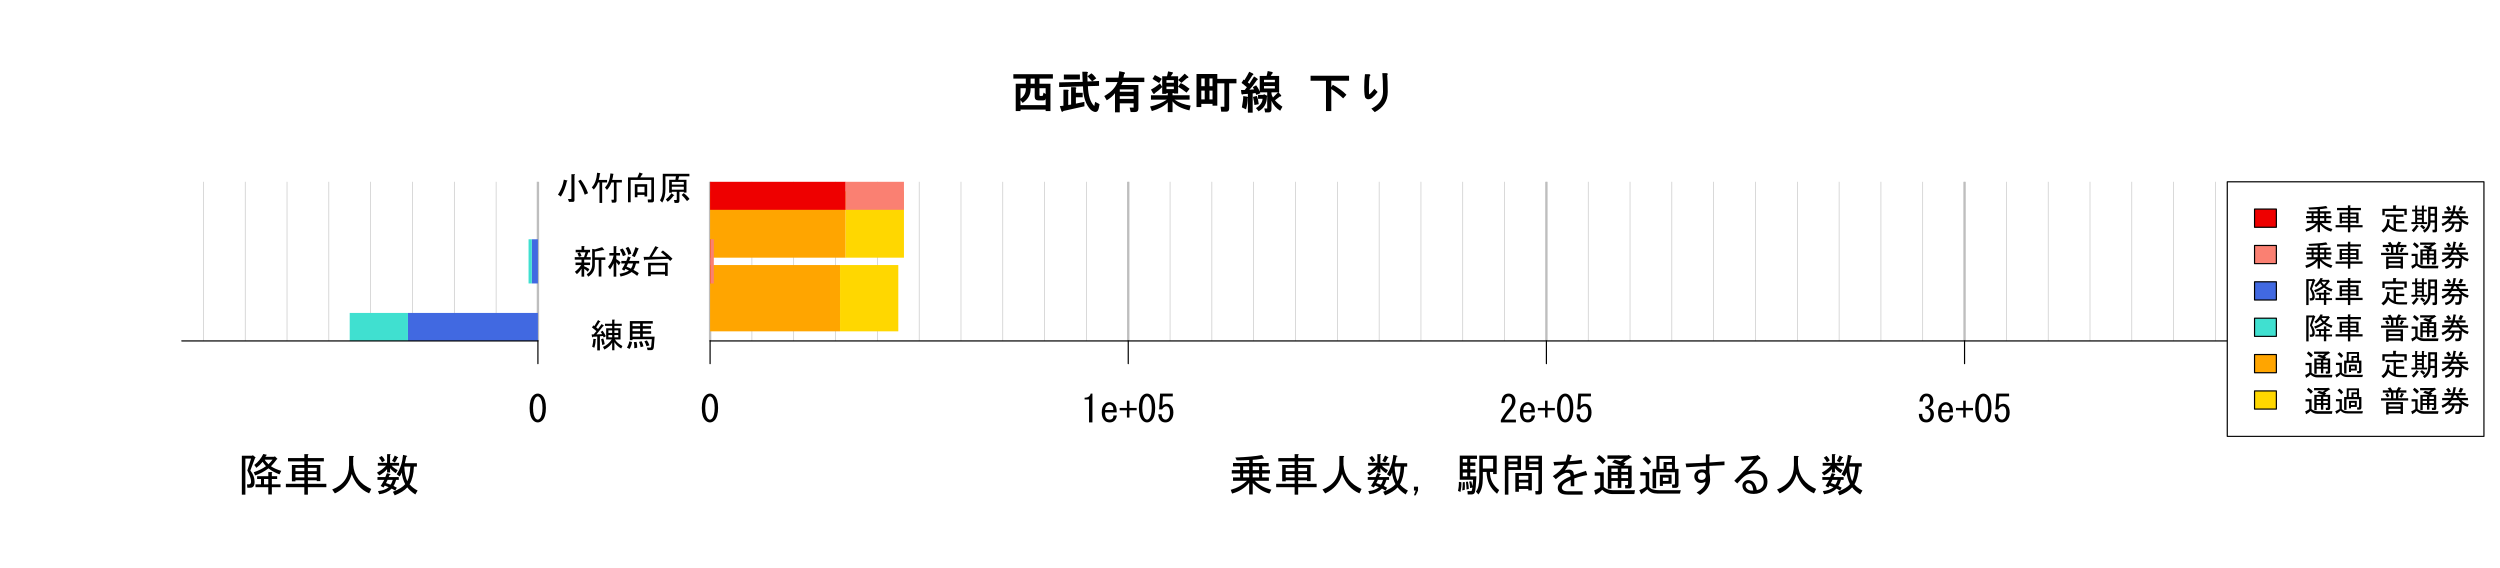 <?xml version="1.0" encoding="UTF-8"?>
<svg xmlns="http://www.w3.org/2000/svg" xmlns:xlink="http://www.w3.org/1999/xlink" width="1584pt" height="360pt" viewBox="0 0 1584 360" version="1.1">
<defs>
<g>
<symbol overflow="visible" id="glyph0-0">
<path style="stroke:none;" d="M 4.969 -15.75 L 4.969 -1.406 L 19.125 -1.406 L 19.125 -15.75 Z M 3.094 -17.531 L 21 -17.531 L 21 0.375 L 3.094 0.375 Z M 3.094 -17.531 "/>
</symbol>
<symbol overflow="visible" id="glyph0-1">
<path style="stroke:none;" d="M 0.75 -9.375 C 0.75 -13.062 1.5 -15.656 3 -17.156 C 3.875 -18.031 4.844 -18.469 5.906 -18.469 C 6.969 -18.469 7.938 -18.031 8.812 -17.156 C 10.312 -15.656 11.062 -13.062 11.062 -9.375 C 11.062 -5.625 10.312 -3 8.812 -1.5 C 7.938 -0.625 6.969 -0.188 5.906 -0.188 C 4.844 -0.188 3.875 -0.625 3 -1.5 C 1.5 -3 0.75 -5.625 0.75 -9.375 Z M 8.906 -9.375 C 8.906 -12.688 8.312 -14.938 7.125 -16.125 C 6.75 -16.5 6.344 -16.688 5.906 -16.688 C 5.469 -16.688 5.062 -16.5 4.688 -16.125 C 3.5 -14.875 2.906 -12.625 2.906 -9.375 C 2.906 -6 3.5 -3.719 4.688 -2.531 C 5.062 -2.156 5.469 -1.969 5.906 -1.969 C 6.344 -1.969 6.75 -2.156 7.125 -2.531 C 8.312 -3.719 8.906 -6 8.906 -9.375 Z M 8.906 -9.375 "/>
</symbol>
<symbol overflow="visible" id="glyph0-2">
<path style="stroke:none;" d="M 5.156 -0.188 L 5.156 -14.719 L 2.344 -14.719 L 2.344 -15.844 C 4.531 -15.844 5.812 -16.719 6.188 -18.469 L 7.312 -18.469 L 7.312 -0.188 Z M 5.156 -0.188 "/>
</symbol>
<symbol overflow="visible" id="glyph0-3">
<path style="stroke:none;" d="M 10.781 -4.594 C 10.594 -3.219 10.125 -2.156 9.375 -1.406 C 8.562 -0.594 7.531 -0.188 6.281 -0.188 C 4.906 -0.188 3.812 -0.594 3 -1.406 C 1.812 -2.594 1.219 -4.312 1.219 -6.562 C 1.219 -8.875 1.75 -10.562 2.812 -11.625 C 3.75 -12.562 4.875 -13.031 6.188 -13.031 C 7.25 -13.031 8.219 -12.656 9.094 -11.906 C 10.219 -10.969 10.75 -9.188 10.688 -6.562 L 3.281 -6.562 C 3.281 -4.5 3.656 -3.188 4.406 -2.625 C 4.844 -2.188 5.469 -1.969 6.281 -1.969 C 6.969 -1.969 7.531 -2.188 7.969 -2.625 C 8.344 -3 8.562 -3.656 8.625 -4.594 Z M 8.531 -8.062 C 8.594 -9.312 8.312 -10.219 7.688 -10.781 C 7.125 -11.281 6.562 -11.5 6 -11.438 C 5.375 -11.375 4.781 -11.062 4.219 -10.5 C 3.719 -10 3.406 -9.188 3.281 -8.062 Z M 8.531 -8.062 "/>
</symbol>
<symbol overflow="visible" id="glyph0-4">
<path style="stroke:none;" d="M 0.562 -9.375 L 5.156 -9.375 L 5.156 -13.969 L 6.75 -13.969 L 6.75 -9.375 L 11.344 -9.375 L 11.344 -7.875 L 6.75 -7.875 L 6.75 -3.281 L 5.156 -3.281 L 5.156 -7.875 L 0.562 -7.875 Z M 0.562 -9.375 "/>
</symbol>
<symbol overflow="visible" id="glyph0-5">
<path style="stroke:none;" d="M 3.188 -5.344 C 3.188 -4.094 3.5 -3.156 4.125 -2.531 C 4.5 -2.156 5.031 -1.969 5.719 -1.969 C 6.281 -1.969 6.812 -2.219 7.312 -2.719 C 8.062 -3.469 8.438 -4.719 8.438 -6.469 C 8.438 -8.094 8.125 -9.219 7.5 -9.844 C 7.125 -10.219 6.688 -10.406 6.188 -10.406 C 5.062 -10.406 4.156 -9.75 3.469 -8.438 L 1.594 -8.438 L 2.156 -18.469 L 10.219 -18.469 L 10.219 -16.688 L 3.938 -16.688 L 3.562 -10.594 C 4.375 -11.531 5.406 -12 6.656 -12 C 7.594 -12 8.406 -11.656 9.094 -10.969 C 10.094 -9.969 10.594 -8.469 10.594 -6.469 C 10.594 -4.344 10 -2.688 8.812 -1.5 C 7.938 -0.625 6.875 -0.188 5.625 -0.188 C 4.312 -0.188 3.281 -0.562 2.531 -1.312 C 1.594 -2.25 1.094 -3.594 1.031 -5.344 Z M 3.188 -5.344 "/>
</symbol>
<symbol overflow="visible" id="glyph0-6">
<path style="stroke:none;" d="M 10.688 -1.969 L 10.688 -0.188 L 1.125 -0.188 L 1.125 -1.688 C 2.562 -4.375 4.344 -6.938 6.469 -9.375 C 7.656 -10.75 8.25 -12.188 8.25 -13.688 C 8.25 -14.75 7.969 -15.562 7.406 -16.125 C 7.031 -16.5 6.531 -16.688 5.906 -16.688 C 5.406 -16.688 4.906 -16.438 4.406 -15.938 C 3.844 -15.375 3.562 -14.219 3.562 -12.469 L 1.5 -12.469 C 1.562 -14.719 2.094 -16.344 3.094 -17.344 C 3.844 -18.094 4.844 -18.469 6.094 -18.469 C 7.281 -18.469 8.281 -18.062 9.094 -17.25 C 9.969 -16.375 10.406 -15.156 10.406 -13.594 C 10.406 -11.781 9.562 -9.906 7.875 -7.969 C 6.062 -5.906 4.562 -3.906 3.375 -1.969 Z M 10.688 -1.969 "/>
</symbol>
<symbol overflow="visible" id="glyph0-7">
<path style="stroke:none;" d="M 3.188 -5.625 C 3.125 -4.25 3.406 -3.25 4.031 -2.625 C 4.469 -2.188 5.062 -1.969 5.812 -1.969 C 6.438 -1.969 7.031 -2.25 7.594 -2.812 C 8.156 -3.375 8.438 -4.312 8.438 -5.625 C 8.438 -6.625 8.094 -7.469 7.406 -8.156 C 6.906 -8.656 6.156 -8.875 5.156 -8.812 L 5.156 -10.406 C 6.156 -10.469 6.906 -10.75 7.406 -11.25 C 7.906 -11.75 8.156 -12.5 8.156 -13.5 C 8.156 -14.75 7.875 -15.656 7.312 -16.219 C 6.938 -16.594 6.469 -16.781 5.906 -16.781 C 5.344 -16.781 4.875 -16.594 4.5 -16.219 C 3.875 -15.594 3.531 -14.656 3.469 -13.406 L 1.406 -13.406 C 1.469 -15.031 2 -16.344 3 -17.344 C 3.75 -18.094 4.719 -18.469 5.906 -18.469 C 7.156 -18.469 8.156 -18.094 8.906 -17.344 C 9.781 -16.469 10.219 -15.312 10.219 -13.875 C 10.219 -12.562 9.875 -11.562 9.188 -10.875 C 8.562 -10.25 7.969 -9.844 7.406 -9.656 C 8.219 -9.406 8.844 -9.062 9.281 -8.625 C 10.156 -7.75 10.594 -6.688 10.594 -5.438 C 10.594 -3.812 10.094 -2.5 9.094 -1.5 C 8.219 -0.625 7.125 -0.188 5.812 -0.188 C 4.375 -0.188 3.25 -0.594 2.438 -1.406 C 1.5 -2.344 1.031 -3.75 1.031 -5.625 Z M 3.188 -5.625 "/>
</symbol>
<symbol overflow="visible" id="glyph1-0">
<path style="stroke:none;" d="M 4.473 -14.176 L 4.473 -1.266 L 17.211 -1.266 L 17.211 -14.176 Z M 2.785 -15.777 L 18.898 -15.777 L 18.898 0.336 L 2.785 0.336 Z M 2.785 -15.777 "/>
</symbol>
<symbol overflow="visible" id="glyph1-1">
<path style="stroke:none;" d="M 1.352 -3.461 C 3.316 -6.383 4.555 -9.559 5.062 -12.992 L 7.086 -12.488 C 7.531 -12.316 7.504 -12.148 7.004 -11.98 C 6.324 -8.602 5.059 -5.367 3.207 -2.277 Z M 15.777 -12.992 C 17.801 -10.289 19.348 -7.422 20.418 -4.387 L 18.309 -3.461 C 17.293 -6.605 15.914 -9.5 14.176 -12.148 Z M 9.535 -0.758 C 9.754 -0.754 9.867 -0.867 9.871 -1.098 L 9.871 -16.453 L 11.727 -16.453 C 12.285 -16.34 12.316 -16.113 11.812 -15.777 L 11.812 0 C 11.812 0.73 11.445 1.094 10.715 1.098 L 8.352 1.098 L 7.68 -0.758 Z M 9.535 -0.758 "/>
</symbol>
<symbol overflow="visible" id="glyph1-2">
<path style="stroke:none;" d="M 1.18 -8.102 C 3.145 -10.18 4.27 -13.273 4.555 -17.383 L 6.328 -17.129 C 6.719 -17.012 6.719 -16.871 6.328 -16.707 C 6.215 -15.465 5.961 -14.172 5.57 -12.824 L 10.883 -12.824 L 10.883 -11.223 L 7.762 -11.223 L 7.762 1.773 L 6.074 1.773 L 6.074 -11.223 L 5.148 -11.223 C 4.637 -9.586 3.734 -8.098 2.445 -6.75 Z M 15.188 -11.223 L 13.668 -11.223 C 12.934 -9.305 11.977 -7.73 10.801 -6.496 L 9.535 -8.016 C 11.555 -10.152 12.707 -13.133 12.992 -16.961 L 14.766 -16.707 C 15.156 -16.59 15.156 -16.449 14.766 -16.285 C 14.707 -15.324 14.48 -14.172 14.09 -12.824 L 20.25 -12.824 L 20.25 -11.223 L 16.875 -11.223 L 16.875 0.254 C 16.875 1.148 16.422 1.598 15.523 1.602 L 13.922 1.602 L 13.586 -0.254 L 14.852 -0.254 C 15.074 -0.25 15.188 -0.363 15.188 -0.59 Z M 15.188 -11.223 "/>
</symbol>
<symbol overflow="visible" id="glyph1-3">
<path style="stroke:none;" d="M 4.219 -12.824 L 4.219 1.352 L 2.531 1.352 L 2.531 -14.43 L 8.523 -14.43 L 9.789 -17.551 L 11.812 -16.789 C 12.035 -16.562 11.949 -16.422 11.559 -16.367 L 10.293 -14.43 L 18.984 -14.43 L 18.984 0.086 C 18.984 0.98 18.531 1.43 17.633 1.434 L 15.188 1.434 L 15.02 -0.422 L 16.961 -0.422 C 17.184 -0.422 17.297 -0.531 17.297 -0.758 L 17.297 -12.824 Z M 8.523 -8.523 L 8.523 -4.977 L 12.992 -4.977 L 12.992 -8.523 Z M 12.992 -2.363 L 12.992 -3.375 L 8.523 -3.375 L 8.523 -1.855 L 6.836 -1.855 L 6.836 -10.125 L 14.68 -10.125 L 14.68 -2.363 Z M 12.992 -2.363 "/>
</symbol>
<symbol overflow="visible" id="glyph1-4">
<path style="stroke:none;" d="M 11.477 -0.086 C 11.699 -0.082 11.812 -0.195 11.812 -0.422 L 11.812 -5.316 L 8.691 -5.316 L 8.691 -4.727 L 7.004 -4.727 L 7.004 -12.91 L 10.969 -12.91 L 11.305 -15.102 L 4.641 -15.102 L 4.641 -7.086 C 4.641 -3.426 3.965 -0.562 2.617 1.52 L 1.18 0.086 C 2.359 -1.715 2.953 -4.102 2.953 -7.086 L 2.953 -16.707 L 19.828 -16.707 L 19.828 -15.102 L 13.332 -15.102 L 12.742 -12.91 L 17.973 -12.91 L 17.973 -4.809 L 16.285 -4.809 L 16.285 -5.316 L 13.5 -5.316 L 13.5 0.422 C 13.5 1.32 13.047 1.77 12.148 1.773 L 10.461 1.773 L 10.039 -0.086 Z M 18.309 0.59 C 17.18 -0.984 16.055 -2.273 14.934 -3.289 L 16.199 -4.473 C 17.66 -3.398 18.898 -2.16 19.914 -0.758 Z M 9.957 -3.289 C 10.402 -2.891 10.348 -2.75 9.789 -2.867 C 8.605 -1.176 7.367 0.113 6.074 1.012 L 4.895 -0.508 C 6.238 -1.516 7.422 -2.809 8.438 -4.387 Z M 8.691 -6.664 L 16.285 -6.664 L 16.285 -8.523 L 8.691 -8.523 Z M 8.691 -9.871 L 16.285 -9.871 L 16.285 -11.559 L 8.691 -11.559 Z M 8.691 -9.871 "/>
</symbol>
<symbol overflow="visible" id="glyph1-5">
<path style="stroke:none;" d="M 8.773 0.336 C 11.078 -0.902 12.234 -3.008 12.234 -5.992 L 12.234 -15.695 L 14.008 -15.355 L 18.562 -16.789 L 19.828 -15.102 C 19.938 -14.762 19.738 -14.707 19.238 -14.934 L 13.922 -13.922 L 13.922 -10.293 L 20.586 -10.293 L 20.586 -8.691 L 18.055 -8.691 L 18.055 1.855 L 16.367 1.855 L 16.367 -8.691 L 13.922 -8.691 L 13.922 -5.484 C 13.922 -2.164 12.516 0.309 9.703 1.941 Z M 7.172 1.941 L 5.484 1.941 L 5.484 -3.121 C 4.582 -1.656 3.598 -0.508 2.531 0.336 L 1.266 -1.18 C 2.84 -2.301 4.16 -3.707 5.23 -5.398 L 1.688 -5.398 L 1.688 -7.004 L 5.484 -7.004 L 5.484 -8.859 L 1.18 -8.859 L 1.18 -10.461 L 7.086 -10.461 L 8.016 -13.5 L 1.773 -13.5 L 1.773 -15.102 L 5.484 -15.102 L 5.484 -17.465 L 7.086 -17.465 C 7.531 -17.406 7.562 -17.238 7.172 -16.961 L 7.172 -15.102 L 10.883 -15.102 L 10.883 -13.5 L 9.789 -13.5 L 8.605 -10.461 L 11.305 -10.461 L 11.305 -8.859 L 7.172 -8.859 L 7.172 -7.004 L 10.883 -7.004 L 10.883 -5.398 L 7.172 -5.398 L 7.172 -4.641 C 7.957 -4.414 9.051 -3.82 10.461 -2.867 L 9.449 -1.18 C 8.66 -1.965 7.902 -2.586 7.172 -3.039 Z M 3.797 -10.633 C 3.57 -11.418 3.258 -12.176 2.867 -12.91 L 4.473 -13.414 C 4.918 -12.68 5.258 -11.922 5.484 -11.137 Z M 3.797 -10.633 "/>
</symbol>
<symbol overflow="visible" id="glyph1-6">
<path style="stroke:none;" d="M 9.449 -2.785 C 10.402 -4.242 11.078 -5.453 11.477 -6.414 L 9.113 -6.414 L 9.113 -8.016 L 12.234 -8.016 C 12.797 -9.309 13.133 -10.262 13.246 -10.883 L 15.02 -10.211 C 15.238 -9.98 15.156 -9.84 14.766 -9.789 C 14.539 -9.168 14.312 -8.578 14.09 -8.016 L 20.418 -8.016 L 20.418 -6.414 L 18.395 -6.414 C 18.051 -4.836 17.516 -3.484 16.789 -2.363 C 17.969 -1.738 19.094 -1.062 20.164 -0.336 L 19.152 1.434 C 18.082 0.531 16.902 -0.281 15.609 -1.012 C 14.031 0.227 11.695 1.18 8.605 1.855 L 8.016 0.086 C 10.656 -0.363 12.625 -1.035 13.922 -1.941 C 13.246 -2.332 12.512 -2.699 11.727 -3.039 C 11.5 -2.641 11.25 -2.246 10.969 -1.855 Z M 0.676 -4.387 C 2.414 -6.242 3.598 -8.605 4.219 -11.477 L 1.52 -11.477 L 1.52 -13.078 L 4.219 -13.078 L 4.219 -17.383 L 5.82 -17.383 C 6.266 -17.324 6.297 -17.156 5.906 -16.875 L 5.906 -13.078 L 8.27 -13.078 L 8.27 -11.477 L 5.906 -11.477 L 5.906 -9.195 C 7.199 -8.406 8.098 -7.703 8.605 -7.086 L 7.508 -5.23 C 7.336 -5.453 6.805 -6.129 5.906 -7.258 L 5.906 1.941 L 4.219 1.941 L 4.219 -6.496 C 3.543 -4.977 2.781 -3.684 1.941 -2.617 Z M 9.871 -15.945 C 10.824 -14.816 11.527 -13.441 11.98 -11.812 L 10.125 -11.055 C 9.617 -12.625 8.969 -14.004 8.184 -15.188 Z M 15.188 -3.121 C 15.859 -4.133 16.309 -5.23 16.539 -6.414 L 13.332 -6.414 C 13.102 -5.793 12.793 -5.117 12.402 -4.387 C 13.355 -4.047 14.285 -3.625 15.188 -3.121 Z M 13.5 -11.898 C 13.105 -13.637 12.543 -15.043 11.812 -16.117 L 13.5 -16.961 C 14.398 -15.832 15.043 -14.398 15.441 -12.656 Z M 19.828 -15.441 C 18.984 -13.242 18.25 -11.582 17.633 -10.461 L 15.863 -11.223 C 16.758 -13.02 17.488 -14.875 18.055 -16.789 L 20.082 -15.863 C 20.301 -15.633 20.219 -15.492 19.828 -15.441 Z M 19.828 -15.441 "/>
</symbol>
<symbol overflow="visible" id="glyph1-7">
<path style="stroke:none;" d="M 18.477 -8.016 L 17.129 -9.367 L 2.445 -8.773 C 2.387 -8.32 2.246 -8.211 2.023 -8.438 L 1.602 -10.633 L 5.23 -10.633 C 6.578 -12.879 7.844 -15.129 9.027 -17.383 L 10.801 -16.707 C 11.133 -16.422 11.02 -16.227 10.461 -16.117 C 9.332 -14.258 8.152 -12.43 6.918 -10.633 L 15.945 -10.715 C 14.703 -11.895 13.578 -12.852 12.57 -13.586 L 13.836 -14.68 C 16.027 -13.102 18.055 -11.359 19.914 -9.449 Z M 15.188 1.434 L 15.188 0.508 L 6.16 0.508 L 6.16 1.602 L 4.473 1.602 L 4.473 -6.836 L 16.875 -6.836 L 16.875 1.434 Z M 6.16 -1.098 L 15.188 -1.098 L 15.188 -5.23 L 6.16 -5.23 Z M 6.16 -1.098 "/>
</symbol>
<symbol overflow="visible" id="glyph1-8">
<path style="stroke:none;" d="M 19.828 0.758 C 18.027 -0.254 16.59 -1.598 15.523 -3.289 L 15.523 1.855 L 14.09 1.855 L 14.09 -3.039 C 13.242 -1.402 11.609 0.086 9.195 1.434 L 8.27 -0.254 C 10.57 -1.262 12.426 -2.836 13.836 -4.977 L 10.293 -4.977 L 10.293 -12.066 L 14.09 -12.066 L 14.09 -13.586 L 9.535 -13.586 L 9.535 -14.934 L 14.09 -14.934 L 14.09 -17.551 L 15.441 -17.551 C 15.887 -17.488 15.914 -17.32 15.523 -17.043 L 15.523 -14.934 L 20.164 -14.934 L 20.164 -13.586 L 15.523 -13.586 L 15.523 -12.066 L 19.406 -12.066 L 19.406 -4.977 L 15.863 -4.977 C 16.758 -3.453 18.332 -2.078 20.586 -0.844 Z M 7.848 -1.434 C 7.676 -2.727 7.422 -3.965 7.086 -5.148 L 8.438 -5.652 C 8.828 -4.805 9.137 -3.594 9.367 -2.023 Z M 1.434 -0.336 C 1.883 -2.078 2.137 -3.766 2.195 -5.398 L 3.797 -5.23 C 3.965 -5.059 3.906 -4.891 3.629 -4.727 C 3.625 -3.035 3.344 -1.379 2.785 0.254 Z M 7.762 -8.352 L 6.836 -9.789 L 8.016 -10.547 C 8.801 -9.477 9.504 -8.32 10.125 -7.086 L 8.773 -6.242 L 8.27 -7.172 L 6.328 -7.004 L 6.328 1.941 L 4.641 1.941 L 4.641 -6.836 L 1.773 -6.664 C 1.715 -6.266 1.574 -6.184 1.352 -6.414 L 1.098 -8.184 L 2.363 -8.184 L 4.133 -10.293 L 1.266 -12.656 L 2.277 -13.922 L 2.867 -13.5 L 5.148 -17.297 L 6.496 -16.453 C 6.719 -16.172 6.605 -16.031 6.16 -16.031 L 3.965 -12.656 L 5.148 -11.645 L 7.426 -14.766 L 8.605 -13.922 C 8.996 -13.582 8.91 -13.41 8.352 -13.414 L 4.133 -8.184 Z M 17.973 -10.715 L 15.523 -10.715 L 15.523 -9.113 L 17.973 -9.113 Z M 17.973 -7.762 L 15.523 -7.762 L 15.523 -6.328 L 17.973 -6.328 Z M 14.09 -7.762 L 11.727 -7.762 L 11.727 -6.328 L 14.09 -6.328 Z M 11.727 -10.715 L 11.727 -9.113 L 14.09 -9.113 L 14.09 -10.715 Z M 11.727 -10.715 "/>
</symbol>
<symbol overflow="visible" id="glyph1-9">
<path style="stroke:none;" d="M 14.258 -0.676 C 13.973 -1.797 13.523 -2.84 12.91 -3.797 L 14.512 -4.387 C 15.184 -3.484 15.719 -2.445 16.117 -1.266 Z M 10.547 -0.086 C 10.32 -1.32 9.98 -2.445 9.535 -3.461 L 11.137 -3.883 C 11.695 -2.98 12.09 -1.883 12.32 -0.59 Z M 5.062 -3.375 C 4.836 -1.688 4.328 -0.227 3.543 1.012 L 1.855 0.168 C 2.586 -0.957 3.094 -2.277 3.375 -3.797 Z M 19.406 -6.75 L 18.898 -0.254 C 18.781 1.098 18.25 1.77 17.297 1.773 L 14.934 1.773 L 14.512 0.168 L 16.621 0.168 C 16.957 0.164 17.152 -0.059 17.211 -0.508 L 17.633 -5.148 L 5.398 -5.148 L 5.398 -4.555 L 3.711 -4.555 L 3.711 -16.621 L 18.227 -16.621 L 18.227 -15.02 L 11.898 -15.02 L 11.898 -13.414 L 17.129 -13.414 L 17.129 -11.812 L 11.898 -11.812 L 11.898 -10.211 L 17.211 -10.211 L 17.211 -8.605 L 11.898 -8.605 L 11.898 -6.75 Z M 10.211 -10.211 L 10.211 -11.812 L 5.398 -11.812 L 5.398 -10.211 Z M 10.211 -6.75 L 10.211 -8.605 L 5.398 -8.605 L 5.398 -6.75 Z M 7.93 -3.461 C 8.266 -2.332 8.406 -1.098 8.352 0.254 L 6.496 0.59 C 6.551 -0.93 6.465 -2.219 6.242 -3.289 Z M 10.211 -13.414 L 10.211 -15.02 L 5.398 -15.02 L 5.398 -13.414 Z M 10.211 -13.414 "/>
</symbol>
<symbol overflow="visible" id="glyph2-0">
<path style="stroke:none;" d="M 5.961 -18.898 L 5.961 -1.688 L 22.949 -1.688 L 22.949 -18.898 Z M 3.711 -21.039 L 25.199 -21.039 L 25.199 0.449 L 3.711 0.449 Z M 3.711 -21.039 "/>
</symbol>
<symbol overflow="visible" id="glyph2-1">
<path style="stroke:none;" d="M 7.539 -15.523 L 3.039 -15.523 L 3.039 -17.664 L 13.273 -17.664 L 13.273 -19.574 C 10.645 -19.422 8.02 -19.348 5.398 -19.352 L 4.5 -21.148 C 12 -21.445 17.625 -21.973 21.375 -22.727 L 22.613 -20.812 C 22.684 -20.438 22.496 -20.324 22.051 -20.477 C 18.672 -19.949 16.496 -19.688 15.523 -19.688 L 15.523 -17.664 L 25.648 -17.664 L 25.648 -15.523 L 21.488 -15.523 L 21.488 -13.164 L 26.438 -13.164 L 26.438 -11.023 L 21.488 -11.023 L 21.488 -8.551 L 25.762 -8.551 L 25.762 -6.414 L 16.875 -6.414 C 19.348 -3.785 22.832 -1.91 27.336 -0.789 L 26.102 1.688 C 22.199 0.637 18.672 -1.613 15.523 -5.062 L 15.523 2.25 L 13.273 2.25 L 13.273 -5.176 C 10.645 -1.871 7.047 0.414 2.477 1.688 L 1.574 -0.676 C 5.695 -1.797 9.109 -3.711 11.812 -6.414 L 3.039 -6.414 L 3.039 -8.551 L 7.539 -8.551 L 7.539 -11.023 L 2.25 -11.023 L 2.25 -13.164 L 7.539 -13.164 Z M 19.574 -11.023 L 15.523 -11.023 L 15.523 -8.551 L 19.574 -8.551 Z M 13.273 -8.551 L 13.273 -11.023 L 9.449 -11.023 L 9.449 -8.551 Z M 13.273 -13.164 L 13.273 -15.523 L 9.449 -15.523 L 9.449 -13.164 Z M 19.574 -13.164 L 19.574 -15.523 L 15.523 -15.523 L 15.523 -13.164 Z M 19.574 -13.164 "/>
</symbol>
<symbol overflow="visible" id="glyph2-2">
<path style="stroke:none;" d="M 2.926 -18.676 L 2.926 -20.812 L 13.273 -20.812 L 13.273 -23.289 L 15.414 -23.289 C 16.012 -23.211 16.047 -22.984 15.523 -22.613 L 15.523 -20.812 L 25.648 -20.812 L 25.648 -18.676 L 15.523 -18.676 L 15.523 -16.426 L 23.398 -16.426 L 23.398 -6.188 L 21.148 -6.188 L 21.148 -6.75 L 15.523 -6.75 L 15.523 -4.5 L 27.227 -4.5 L 27.227 -2.363 L 15.523 -2.363 L 15.523 2.363 L 13.273 2.363 L 13.273 -2.363 L 1.574 -2.363 L 1.574 -4.5 L 13.273 -4.5 L 13.273 -6.75 L 7.648 -6.75 L 7.648 -6.074 L 5.398 -6.074 L 5.398 -16.426 L 13.273 -16.426 L 13.273 -18.676 Z M 15.523 -8.551 L 21.148 -8.551 L 21.148 -10.688 L 15.523 -10.688 Z M 7.648 -12.488 L 13.273 -12.488 L 13.273 -14.625 L 7.648 -14.625 Z M 15.523 -12.488 L 21.148 -12.488 L 21.148 -14.625 L 15.523 -14.625 Z M 7.648 -8.551 L 13.273 -8.551 L 13.273 -10.688 L 7.648 -10.688 Z M 7.648 -8.551 "/>
</symbol>
<symbol overflow="visible" id="glyph2-3">
<path style="stroke:none;" d="M 12.824 -22.164 L 15.301 -22.164 C 16.047 -22.012 16.086 -21.711 15.414 -21.262 L 15.414 -16.648 C 15.934 -9.445 19.758 -4.309 26.887 -1.238 L 25.539 1.574 C 20.359 -0.676 16.684 -4.762 14.512 -10.688 C 12.934 -5.062 9.371 -0.977 3.824 1.574 L 2.137 -0.898 C 9.258 -3.672 12.82 -8.812 12.824 -16.312 Z M 12.824 -22.164 "/>
</symbol>
<symbol overflow="visible" id="glyph2-4">
<path style="stroke:none;" d="M 20.926 -6.188 C 21.973 -8.211 22.609 -11.285 22.836 -15.414 L 19.012 -15.414 C 19.234 -11.285 19.871 -8.211 20.926 -6.188 Z M 25.086 -15.414 C 24.934 -10.762 24.035 -7.012 22.387 -4.164 C 23.586 -2.66 25.273 -1.348 27.449 -0.227 L 25.988 2.25 C 23.582 0.676 21.895 -0.824 20.926 -2.25 C 19.195 -0.301 16.535 1.387 12.938 2.812 L 11.812 0.562 C 15.711 -1.012 18.297 -2.621 19.574 -4.273 C 18.297 -6.746 17.586 -9.223 17.438 -11.699 C 16.984 -10.57 16.531 -9.707 16.086 -9.113 L 14.176 -10.574 C 16.422 -13.871 17.773 -17.957 18.227 -22.836 L 20.586 -22.273 C 21.031 -21.969 20.922 -21.746 20.25 -21.602 C 20.023 -20.246 19.723 -18.895 19.352 -17.551 L 27 -17.551 L 27 -15.414 Z M 14.625 -20.812 C 14.172 -19.688 13.645 -18.75 13.051 -18 L 11.25 -19.012 C 11.848 -19.984 12.41 -21.109 12.938 -22.387 L 14.961 -21.375 C 15.258 -21.074 15.148 -20.887 14.625 -20.812 Z M 7.426 -4.949 C 8.473 -4.648 9.41 -4.312 10.238 -3.938 C 10.832 -4.609 11.32 -5.621 11.699 -6.977 L 8.438 -6.977 C 8.137 -6.297 7.797 -5.621 7.426 -4.949 Z M 5.852 -2.137 L 4.051 -3.148 C 4.797 -4.27 5.547 -5.547 6.301 -6.977 L 2.023 -6.977 L 2.023 -8.773 L 6.977 -8.773 C 7.422 -9.746 7.758 -10.574 7.988 -11.25 L 10.125 -10.688 C 10.422 -10.387 10.309 -10.199 9.789 -10.125 L 9.113 -8.773 L 15.523 -8.773 L 15.523 -6.977 L 13.836 -6.977 C 13.457 -5.473 12.895 -4.195 12.148 -3.148 C 12.82 -2.844 13.535 -2.469 14.289 -2.023 L 13.273 -0.227 C 12.445 -0.746 11.695 -1.156 11.023 -1.461 C 9.07 0.488 6.445 1.684 3.148 2.137 L 2.363 0.113 C 5.285 -0.188 7.535 -1.008 9.113 -2.363 C 8.285 -2.734 7.461 -3.074 6.637 -3.375 Z M 8.102 -23.289 L 9.898 -23.289 C 10.496 -23.211 10.535 -22.984 10.012 -22.613 L 10.012 -17.773 L 15.75 -17.773 L 15.75 -15.977 L 11.023 -15.977 C 11.844 -14.996 13.121 -14.059 14.852 -13.164 L 13.613 -11.25 C 12.332 -12 11.133 -13.047 10.012 -14.398 L 10.012 -11.699 L 8.102 -11.699 L 8.102 -13.836 C 6.898 -12.332 5.246 -10.984 3.148 -9.789 L 1.688 -11.586 C 4.012 -12.781 5.922 -14.246 7.426 -15.977 L 2.25 -15.977 L 2.25 -17.773 L 8.102 -17.773 Z M 4.949 -18.113 C 4.422 -19.234 3.746 -20.211 2.926 -21.039 L 4.727 -22.164 C 5.621 -21.262 6.297 -20.324 6.75 -19.352 Z M 4.949 -18.113 "/>
</symbol>
<symbol overflow="visible" id="glyph2-5">
<path style="stroke:none;" d="M 3.602 2.812 L 2.477 2.812 L 3.602 -0.227 L 2.477 -0.227 L 2.477 -2.699 L 5.062 -2.699 L 5.062 -0.227 Z M 3.602 2.812 "/>
</symbol>
<symbol overflow="visible" id="glyph2-6">
<path style="stroke:none;" d=""/>
</symbol>
<symbol overflow="visible" id="glyph2-7">
<path style="stroke:none;" d="M 23.852 -10.688 L 23.852 -12.039 L 21.824 -12.039 C 21.82 -7.234 23.77 -3.41 27.676 -0.562 L 26.324 1.801 C 21.973 -1.727 19.762 -6.336 19.688 -12.039 L 17.324 -12.039 L 17.324 -8.211 C 17.32 -3.406 16.383 0.078 14.512 2.25 L 12.938 0.449 C 14.359 -1.273 15.07 -4.234 15.074 -8.438 L 15.074 -22.387 L 26.102 -22.387 L 26.102 -10.688 Z M 13.273 -9.227 C 13.047 -3.973 12.711 -0.602 12.262 0.898 C 11.961 1.797 11.25 2.25 10.125 2.25 L 7.762 2.25 L 7.539 0.113 L 9.676 0.113 C 10.121 0.109 10.383 -0.148 10.461 -0.676 L 10.688 -2.137 L 9.227 -1.801 C 9.223 -3.297 9.035 -4.684 8.664 -5.961 L 10.012 -6.074 C 10.383 -4.797 10.645 -3.785 10.801 -3.039 L 11.137 -7.086 L 2.699 -7.086 L 2.699 -22.387 L 13.613 -22.387 L 13.613 -20.25 L 9.336 -20.25 L 9.336 -18 L 12.602 -18 L 12.602 -15.863 L 9.336 -15.863 L 9.336 -13.727 L 12.602 -13.727 L 12.602 -11.586 L 9.336 -11.586 L 9.336 -9.227 Z M 1.574 0 C 2.023 -1.875 2.211 -3.785 2.137 -5.738 L 3.711 -5.512 C 3.859 -3.934 3.672 -1.875 3.148 0.676 Z M 7.875 -5.852 C 8.25 -4.047 8.438 -2.508 8.438 -1.238 L 6.977 -0.898 C 7.047 -1.121 6.934 -2.734 6.637 -5.738 Z M 5.852 -5.625 C 5.996 -3.824 5.996 -2.172 5.852 -0.676 L 4.273 -0.336 C 4.496 -2.359 4.609 -4.086 4.613 -5.512 Z M 4.613 -9.227 L 7.426 -9.227 L 7.426 -11.586 L 4.613 -11.586 Z M 4.613 -13.727 L 7.426 -13.727 L 7.426 -15.863 L 4.613 -15.863 Z M 4.613 -18 L 7.426 -18 L 7.426 -20.25 L 4.613 -20.25 Z M 17.324 -14.176 L 23.852 -14.176 L 23.852 -20.25 L 17.324 -20.25 Z M 17.324 -14.176 "/>
</symbol>
<symbol overflow="visible" id="glyph2-8">
<path style="stroke:none;" d="M 23.289 0.113 C 23.586 0.109 23.734 -0.035 23.738 -0.336 L 23.738 -13.273 L 15.637 -13.273 L 15.637 -22.273 L 25.988 -22.273 L 25.988 0.449 C 25.984 1.648 25.387 2.25 24.188 2.25 L 21.938 2.25 L 21.711 0.113 Z M 17.324 -5.289 L 11.363 -5.289 L 11.363 -3.039 L 17.324 -3.039 Z M 17.324 -9.562 L 11.363 -9.562 L 11.363 -7.086 L 17.324 -7.086 Z M 19.574 -11.363 L 19.574 -0.336 L 17.324 -0.336 L 17.324 -1.238 L 11.363 -1.238 L 11.363 0.562 L 9.113 0.562 L 9.113 -11.363 Z M 23.738 -18.676 L 23.738 -20.477 L 17.887 -20.477 L 17.887 -18.676 Z M 23.738 -16.875 L 17.887 -16.875 L 17.887 -15.074 L 23.738 -15.074 Z M 10.461 -16.875 L 4.727 -16.875 L 4.727 -15.074 L 10.461 -15.074 Z M 10.461 -18.676 L 10.461 -20.477 L 4.727 -20.477 L 4.727 -18.676 Z M 12.711 -13.273 L 4.727 -13.273 L 4.727 2.363 L 2.477 2.363 L 2.477 -22.273 L 12.711 -22.273 Z M 12.711 -13.273 "/>
</symbol>
<symbol overflow="visible" id="glyph2-9">
<path style="stroke:none;" d="M 11.699 -13.051 C 12.598 -13.348 13.461 -13.5 14.289 -13.5 C 15.262 -13.5 16.047 -13.199 16.648 -12.602 C 17.094 -12.148 17.359 -11.324 17.438 -10.125 C 19.688 -10.949 22.234 -11.809 25.086 -12.711 L 25.875 -10.012 C 22.949 -9.559 20.211 -8.848 17.664 -7.875 L 17.664 -2.926 L 15.414 -2.926 L 15.414 -6.977 C 13.16 -5.922 11.695 -5.059 11.023 -4.387 C 10.195 -3.559 9.785 -2.734 9.789 -1.914 C 9.785 -1.461 10.008 -1.012 10.461 -0.562 C 10.984 -0.039 12 0.223 13.5 0.227 L 22.949 0.227 L 22.949 2.363 L 13.387 2.363 C 10.984 2.359 9.297 1.871 8.324 0.898 C 7.57 0.148 7.195 -0.785 7.199 -1.914 C 7.195 -3.109 7.684 -4.195 8.664 -5.176 C 10.16 -6.672 12.371 -8.023 15.301 -9.227 C 15.223 -10.121 15.035 -10.719 14.738 -11.023 C 14.434 -11.32 13.797 -11.473 12.824 -11.477 C 11.32 -11.473 9.031 -10.121 5.961 -7.426 L 4.051 -9.336 C 7.57 -11.508 9.973 -13.91 11.25 -16.539 C 9.148 -16.387 7.047 -16.234 4.949 -16.086 L 4.5 -18.336 C 7.199 -18.406 9.746 -18.52 12.148 -18.676 C 12.52 -19.57 12.973 -21.07 13.5 -23.176 L 15.637 -22.613 C 16.383 -22.309 16.383 -22.008 15.637 -21.711 C 15.336 -20.734 15 -19.762 14.625 -18.789 C 17.324 -19.012 19.91 -19.312 22.387 -19.688 L 22.727 -17.324 C 19.797 -17.098 16.871 -16.871 13.949 -16.648 C 13.195 -15.145 12.445 -13.945 11.699 -13.051 Z M 11.699 -13.051 "/>
</symbol>
<symbol overflow="visible" id="glyph2-10">
<path style="stroke:none;" d="M 12.938 2.023 C 10.609 2.02 8.469 1.125 6.523 -0.676 C 5.621 0.375 4.234 1.422 2.363 2.477 L 1.461 -0.336 C 2.281 -0.559 3.559 -1.234 5.289 -2.363 L 5.289 -9.676 L 1.801 -9.676 L 1.801 -11.812 L 7.539 -11.812 L 7.539 -2.477 C 9.035 -1.121 10.984 -0.445 13.387 -0.449 L 27.336 -0.449 L 26.887 2.023 Z M 14.512 -19.801 C 16.383 -19.348 17.582 -19.012 18.113 -18.789 L 20.25 -20.363 L 9.898 -20.363 L 9.898 -22.5 L 22.727 -22.5 L 23.289 -22.836 L 24.977 -21.602 C 25.422 -21.223 25.234 -20.996 24.414 -20.926 L 20.023 -18 L 21.488 -17.324 L 20.137 -15.977 L 25.199 -15.977 L 25.199 -3.148 C 25.195 -2.094 24.672 -1.57 23.625 -1.574 L 21.148 -1.574 L 21.039 -3.711 L 22.5 -3.711 C 22.797 -3.707 22.945 -3.859 22.949 -4.164 L 22.949 -6.301 L 18.676 -6.301 L 18.676 -1.914 L 16.426 -1.914 L 16.426 -6.301 L 12.375 -6.301 L 12.375 -1.461 L 10.125 -1.461 L 10.125 -15.977 L 18.449 -15.977 C 15.297 -17.246 13.422 -17.957 12.824 -18.113 Z M 18.676 -14.176 L 18.676 -12.039 L 22.949 -12.039 L 22.949 -14.176 Z M 12.375 -14.176 L 12.375 -12.039 L 16.426 -12.039 L 16.426 -14.176 Z M 16.426 -10.238 L 12.375 -10.238 L 12.375 -8.102 L 16.426 -8.102 Z M 22.949 -10.238 L 18.676 -10.238 L 18.676 -8.102 L 22.949 -8.102 Z M 4.613 -22.727 C 6.633 -21.449 8.02 -20.211 8.773 -19.012 L 6.863 -16.988 C 5.66 -18.484 4.387 -19.762 3.039 -20.812 Z M 4.613 -22.727 "/>
</symbol>
<symbol overflow="visible" id="glyph2-11">
<path style="stroke:none;" d="M 1.238 -0.449 C 2.582 -0.973 3.934 -1.648 5.289 -2.477 L 5.289 -9.789 L 1.914 -9.789 L 1.914 -11.926 L 7.539 -11.926 L 7.539 -2.586 C 8.359 -1.156 10.457 -0.445 13.836 -0.449 L 27.562 -0.449 L 27 1.688 L 12.488 1.688 C 9.934 1.688 7.871 0.789 6.301 -1.012 C 5.395 -0.113 4.121 0.934 2.477 2.137 Z M 5.289 -21.938 C 6.785 -20.887 7.945 -19.723 8.773 -18.449 L 6.863 -16.539 C 5.734 -18.035 4.574 -19.273 3.375 -20.25 Z M 16.199 -3.148 L 14.289 -3.148 L 14.289 -10.238 L 21.711 -10.238 L 21.711 -4.5 L 16.199 -4.5 Z M 19.801 -6.301 L 19.801 -8.438 L 16.199 -8.438 L 16.199 -6.301 Z M 26.102 -3.824 C 26.098 -2.547 25.461 -1.91 24.188 -1.914 L 22.164 -1.914 L 21.938 -4.051 L 23.398 -4.051 C 23.695 -4.047 23.848 -4.199 23.852 -4.5 L 23.852 -11.812 L 11.926 -11.812 L 11.926 -1.688 L 9.676 -1.688 L 9.676 -13.949 L 12.148 -13.949 L 12.148 -22.164 L 23.852 -22.164 L 23.852 -13.949 L 26.102 -13.949 Z M 21.938 -16.539 L 18.562 -16.539 L 18.562 -13.949 L 21.938 -13.949 Z M 21.938 -18.336 L 21.938 -20.363 L 14.062 -20.363 L 14.062 -13.949 L 16.648 -13.949 L 16.648 -18.336 Z M 21.938 -18.336 "/>
</symbol>
<symbol overflow="visible" id="glyph2-12">
<path style="stroke:none;" d="M 14.398 -5.852 C 13.496 -5.324 12.559 -5.062 11.586 -5.062 C 10.309 -5.062 9.336 -5.398 8.664 -6.074 C 7.762 -6.973 7.312 -7.984 7.312 -9.113 C 7.312 -10.309 7.762 -11.359 8.664 -12.262 C 9.559 -13.16 10.684 -13.609 12.039 -13.613 C 12.934 -13.609 13.797 -13.496 14.625 -13.273 L 14.625 -15.75 L 2.25 -14.961 L 1.801 -17.324 L 14.625 -17.887 L 14.625 -23.176 L 16.648 -23.176 C 17.469 -23.02 17.547 -22.719 16.875 -22.273 L 16.875 -18 L 26.438 -18.676 L 26.438 -16.312 L 16.875 -15.863 L 16.875 -11.586 C 17.172 -10.234 17.32 -8.734 17.324 -7.086 C 17.246 -3.258 15.109 -0.039 10.914 2.586 L 8.773 1.012 C 12.52 -1.164 14.395 -3.449 14.398 -5.852 Z M 12.262 -11.699 C 11.434 -11.695 10.758 -11.434 10.238 -10.914 C 9.785 -10.461 9.562 -9.859 9.562 -9.113 C 9.562 -8.434 9.75 -7.91 10.125 -7.539 C 10.5 -7.16 11.098 -6.973 11.926 -6.977 C 12.746 -6.973 13.422 -7.234 13.949 -7.762 C 14.398 -8.211 14.625 -8.773 14.625 -9.449 C 14.625 -10.121 14.398 -10.684 13.949 -11.137 C 13.57 -11.508 13.008 -11.695 12.262 -11.699 Z M 12.262 -11.699 "/>
</symbol>
<symbol overflow="visible" id="glyph2-13">
<path style="stroke:none;" d="M 18.113 -0.562 C 19.309 -0.711 20.32 -1.195 21.148 -2.023 C 22.047 -2.922 22.5 -4.125 22.5 -5.625 C 22.5 -7.273 22.012 -8.586 21.039 -9.562 C 20.059 -10.535 18.52 -11.02 16.426 -11.023 C 13.945 -11.02 12.035 -10.535 10.688 -9.562 C 9.41 -8.66 7.758 -7.047 5.738 -4.727 L 3.824 -6.414 C 9.223 -11.809 13.309 -16.309 16.086 -19.914 C 13.609 -19.609 11.137 -19.348 8.664 -19.125 L 7.875 -21.711 C 11.547 -21.707 14.809 -21.895 17.664 -22.273 L 18.676 -22.727 L 19.914 -21.488 C 20.734 -20.734 20.547 -20.246 19.352 -20.023 C 17.098 -17.469 14.848 -14.957 12.602 -12.488 C 14.172 -12.859 15.484 -13.047 16.539 -13.051 C 19.387 -13.047 21.484 -12.371 22.836 -11.023 C 24.184 -9.672 24.859 -7.949 24.863 -5.852 C 24.859 -3.672 24.262 -1.984 23.062 -0.789 C 21.262 1.012 18.973 1.91 16.199 1.914 C 13.57 1.91 11.656 1.309 10.461 0.113 C 9.484 -0.863 9 -2.023 9 -3.375 C 9 -4.273 9.336 -5.059 10.012 -5.738 C 10.758 -6.484 11.621 -6.859 12.602 -6.863 C 13.949 -6.859 15.074 -6.41 15.977 -5.512 C 17.023 -4.461 17.734 -2.812 18.113 -0.562 Z M 15.863 -0.227 C 15.633 -2.172 15.184 -3.484 14.512 -4.164 C 13.984 -4.684 13.461 -4.945 12.938 -4.949 C 12.336 -4.945 11.883 -4.797 11.586 -4.5 C 11.207 -4.125 11.02 -3.711 11.023 -3.262 C 11.02 -2.586 11.32 -1.949 11.926 -1.352 C 12.672 -0.598 13.648 -0.223 14.852 -0.227 C 15.148 -0.223 15.484 -0.223 15.863 -0.227 Z M 15.863 -0.227 "/>
</symbol>
<symbol overflow="visible" id="glyph2-14">
<path style="stroke:none;" d="M 17.438 -21.602 L 22.949 -21.602 L 23.398 -21.938 L 25.086 -20.25 L 24.637 -20.023 C 23.434 -18.371 22.195 -16.91 20.926 -15.637 C 22.496 -14.508 24.672 -13.531 27.449 -12.711 L 26.324 -10.461 C 23.398 -11.582 21.074 -12.859 19.352 -14.289 C 16.797 -12.336 13.984 -10.836 10.914 -9.789 L 10.012 -11.812 C 13.086 -12.859 15.672 -14.133 17.773 -15.637 C 16.871 -16.684 16.16 -17.621 15.637 -18.449 C 14.508 -17.023 13.195 -15.75 11.699 -14.625 L 10.352 -16.426 C 12.746 -18.223 14.656 -20.547 16.086 -23.398 L 18.113 -22.949 C 18.484 -22.797 18.41 -22.609 17.887 -22.387 Z M 10.574 -5.738 C 10.57 -3.258 9.672 -2.02 7.875 -2.023 L 5.961 -2.023 L 5.738 -4.164 L 6.977 -4.164 C 7.871 -4.16 8.32 -4.758 8.324 -5.961 C 8.32 -7.609 7.531 -9.938 5.961 -12.938 L 8.324 -20.477 L 4.727 -20.477 L 4.727 2.363 L 2.477 2.363 L 2.477 -22.273 L 9.113 -22.273 L 9.336 -22.727 L 11.25 -21.148 L 10.801 -20.699 L 7.875 -12.938 C 9.672 -10.688 10.57 -8.285 10.574 -5.738 Z M 16.988 -19.801 C 17.207 -19.195 17.996 -18.223 19.352 -16.875 C 20.473 -18 21.336 -18.973 21.938 -19.801 Z M 12.148 -9.336 L 19.238 -9.336 L 19.238 -11.926 L 21.375 -11.926 C 21.898 -11.848 21.934 -11.66 21.488 -11.363 L 21.488 -9.336 L 24.863 -9.336 L 24.863 -7.539 L 21.488 -7.539 L 21.488 -4.164 L 27 -4.164 L 27 -2.363 L 21.488 -2.363 L 21.488 2.25 L 19.238 2.25 L 19.238 -2.363 L 11.137 -2.363 L 11.137 -4.164 L 14.625 -4.164 L 14.625 -7.539 L 12.148 -7.539 Z M 16.539 -4.164 L 19.238 -4.164 L 19.238 -7.539 L 16.539 -7.539 Z M 16.539 -4.164 "/>
</symbol>
<symbol overflow="visible" id="glyph3-0">
<path style="stroke:none;" d="M 6.52 -18.379 L 6.52 -2.215 L 22.348 -2.215 L 22.348 -18.379 Z M 3.484 -21.188 L 25.383 -21.188 L 25.383 0.594 L 3.484 0.594 Z M 3.484 -21.188 "/>
</symbol>
<symbol overflow="visible" id="glyph3-1">
<path style="stroke:none;" d="M 20.082 -7.953 C 20.387 -7.949 20.668 -8.648 20.922 -10.051 L 22.234 -9.168 L 22.234 -12.863 L 18.324 -12.863 L 18.324 -8.609 C 18.32 -8.168 18.465 -7.949 18.758 -7.953 Z M 22.234 -6.617 C 22.277 -5.629 21.781 -5.137 20.742 -5.141 L 17.656 -5.141 C 16.074 -5.137 15.285 -5.926 15.289 -7.508 L 15.289 -12.863 L 12.699 -12.863 C 12.84 -8.988 11.16 -5.879 7.652 -3.531 L 5.848 -5.875 C 8.535 -7.574 9.809 -9.902 9.676 -12.863 L 6.301 -12.863 L 6.301 -2.109 L 22.234 -2.109 Z M 9.664 -18.93 L 1.766 -18.93 L 1.766 -21.742 L 26.816 -21.742 L 26.816 -18.93 L 18.324 -18.93 L 18.324 -15.676 L 25.273 -15.676 L 25.273 1.652 L 22.234 1.652 L 22.234 0.703 L 6.301 0.703 L 6.301 1.652 L 3.266 1.652 L 3.266 -15.676 L 9.664 -15.676 Z M 12.699 -18.93 L 12.699 -15.676 L 15.289 -15.676 L 15.289 -18.93 Z M 12.699 -18.93 "/>
</symbol>
<symbol overflow="visible" id="glyph3-2">
<path style="stroke:none;" d="M 20.09 -14.129 C 20.301 -8.137 21.625 -3.961 24.066 -1.598 C 24.082 -1.422 24.113 -1.488 24.156 -1.793 L 24.68 -4.203 L 27.477 -2.742 L 26.906 0.121 C 26.238 2.609 24.59 2.875 21.961 0.918 C 18.719 -2.398 17.062 -7.371 16.992 -14.008 L 1.875 -13.566 L 1.875 -16.547 L 16.766 -16.875 L 16.547 -23.285 L 19.188 -23.285 C 20.227 -23.16 20.418 -22.766 19.758 -22.102 L 19.859 -17.109 L 27.148 -17.441 L 27.148 -14.352 Z M 22.777 -17.207 C 21.914 -18.234 20.941 -19.297 19.855 -20.391 L 22.273 -22.293 C 23.336 -21.566 24.375 -20.504 25.383 -19.102 Z M 4.852 -18.371 L 4.852 -21.52 L 15.016 -21.52 L 15.016 -18.371 Z M 4.496 1.598 C 4.379 2.148 4 2.227 3.352 1.836 L 2.316 -1.516 L 4.586 -1.742 L 4.586 -11.922 L 7.188 -11.922 C 7.992 -11.785 8.137 -11.43 7.625 -10.859 L 7.625 -2.219 L 9.441 -2.496 L 9.441 -13.469 L 12.039 -13.469 C 12.844 -13.328 12.988 -12.973 12.477 -12.402 L 12.477 -9.938 L 16.781 -9.938 L 16.781 -7.129 L 12.477 -7.129 L 12.477 -3.102 L 17.883 -4.203 L 17.883 -1.387 Z M 4.496 1.598 "/>
</symbol>
<symbol overflow="visible" id="glyph3-3">
<path style="stroke:none;" d="M 1.547 -7.891 C 5.906 -10.316 8.699 -13.262 9.93 -16.723 L 2.535 -16.723 L 2.535 -19.535 L 10.527 -19.535 C 10.715 -20.293 10.891 -21.652 11.051 -23.617 L 14.441 -22.922 C 14.82 -22.328 14.734 -21.977 14.184 -21.875 L 13.691 -19.535 L 26.93 -19.535 L 26.93 -16.723 L 13.164 -16.723 C 12.902 -15.887 12.602 -15.277 12.258 -14.902 L 23.176 -14.902 L 23.176 -0.008 C 23.172 1.5 22.473 2.25 21.074 2.25 L 18.266 2.25 L 17.648 -0.562 L 20.191 -0.562 C 20.156 -0.562 20.137 -0.633 20.141 -0.777 L 20.141 -3.27 L 11.375 -3.27 L 11.375 2.426 L 8.34 2.426 L 8.34 -9.707 C 6.98 -7.91 5.23 -6.402 3.082 -5.184 Z M 11.375 -7.789 L 11.375 -6.078 L 20.141 -6.078 L 20.141 -7.789 Z M 20.141 -10.598 L 20.141 -12.094 L 11.375 -12.094 L 11.375 -10.598 Z M 20.141 -10.598 "/>
</symbol>
<symbol overflow="visible" id="glyph3-4">
<path style="stroke:none;" d="M 14.793 -20.418 L 19.426 -20.418 L 19.426 -9.488 L 16.73 -9.488 L 16.73 -9.781 L 15.898 -9.781 L 15.898 -8.395 L 26.707 -8.395 L 26.707 -5.582 L 17.109 -5.582 C 20.008 -3.602 23.426 -2.352 27.367 -1.836 L 26.609 1.211 C 21.395 0.016 17.824 -1.895 15.898 -4.523 L 15.898 2.316 L 12.863 2.316 L 12.863 -3.859 C 10.66 -1.527 7.301 0.309 2.785 1.652 L 1.652 -1.254 C 5.875 -2.145 9.402 -3.586 12.242 -5.582 L 2.207 -5.582 L 2.207 -8.395 L 12.863 -8.395 L 12.863 -9.781 L 12.035 -9.781 L 12.035 -9.266 L 9.336 -9.266 L 9.336 -20.418 L 12.398 -20.418 L 13.074 -23.508 L 15.848 -22.945 C 16.32 -22.773 16.273 -22.402 15.703 -21.832 Z M 25.125 -19.301 C 24.367 -18.574 23.16 -17.543 21.508 -16.215 L 19.414 -18.051 C 21 -19.484 22.391 -20.824 23.582 -22.074 L 25.918 -20.051 C 26 -19.402 25.738 -19.152 25.125 -19.301 Z M 12.035 -12.254 L 16.73 -12.254 L 16.73 -13.863 L 12.035 -13.863 Z M 12.035 -17.945 L 12.035 -16.336 L 16.73 -16.336 L 16.73 -17.945 Z M 24.762 -10.035 C 22.98 -11.469 21.195 -12.715 19.414 -13.777 L 21.059 -16.117 C 22.754 -15.34 24.637 -14.125 26.707 -12.473 Z M 4.727 -9.734 C 4.594 -9.195 4.223 -9.113 3.609 -9.488 L 2.207 -11.98 C 4.18 -13 6.082 -14.305 7.91 -15.898 L 9.387 -13.609 C 8.273 -12.449 6.719 -11.156 4.727 -9.734 Z M 7.383 -16.105 C 5.961 -17.008 4.566 -17.887 3.199 -18.738 L 4.719 -21.191 C 6.488 -20.344 7.938 -19.543 9.059 -18.789 Z M 7.383 -16.105 "/>
</symbol>
<symbol overflow="visible" id="glyph3-5">
<path style="stroke:none;" d="M 15.344 -18.762 L 27.477 -18.762 L 27.477 -15.953 L 22.848 -15.953 L 22.848 -0.008 C 22.844 1.355 22.219 2.031 20.965 2.035 L 17.797 2.035 L 17.43 -1.113 L 19.863 -1.113 C 19.824 -1.113 19.805 -1.184 19.809 -1.332 L 19.809 -15.953 L 15.344 -15.953 L 15.344 -1.766 L 12.309 -1.766 L 12.309 -2.934 L 5.199 -2.934 L 5.199 -0.883 L 2.164 -0.883 L 2.164 -21.852 L 15.344 -21.852 Z M 7.348 -11.32 L 5.199 -11.32 L 5.199 -5.746 L 7.348 -5.746 Z M 12.309 -11.32 L 10.383 -11.32 L 10.383 -5.746 L 12.309 -5.746 Z M 12.309 -19.039 L 10.383 -19.039 L 10.383 -14.129 L 12.309 -14.129 Z M 7.348 -14.129 L 7.348 -19.039 L 5.199 -19.039 L 5.199 -14.129 Z M 7.348 -14.129 "/>
</symbol>
<symbol overflow="visible" id="glyph3-6">
<path style="stroke:none;" d="M 20.309 -20.637 L 25.605 -20.637 L 25.605 -10.223 L 20.75 -10.223 L 20.75 -9.383 C 20.746 -8.883 21.062 -8.078 21.695 -6.961 L 25.062 -10.383 L 26.91 -8.352 C 26.992 -7.707 26.723 -7.461 26.102 -7.609 L 22.957 -5.211 C 24.082 -3.816 25.66 -2.465 27.699 -1.152 L 26.27 1.434 C 23.734 -0.102 21.895 -2.195 20.75 -4.852 L 20.75 0.324 C 20.746 1.746 20.195 2.461 19.09 2.461 L 16.719 2.461 L 16.215 -0.012 L 18.098 -0.012 C 18.062 -0.012 18.047 -0.082 18.051 -0.227 L 18.051 -10.223 L 13.309 -10.223 L 13.309 -20.637 L 17.695 -20.637 L 18.367 -23.73 L 21.078 -23.156 C 21.812 -22.75 21.82 -22.367 21.094 -22.008 Z M 18.105 -8.031 L 17.875 -7.32 C 17.797 -3.113 16.043 -0.09 12.613 1.766 L 10.918 -0.242 C 13.566 -1.871 14.965 -3.84 15.113 -6.141 L 12.242 -6.141 L 12.242 -8.613 L 15.605 -8.613 L 16.02 -9.059 Z M 8.703 -21.09 C 7.203 -18.668 6.219 -17.156 5.75 -16.555 L 6.758 -15.676 L 9.715 -20.309 L 11.855 -18.887 C 12.191 -18.336 12.059 -18.004 11.453 -17.891 C 9.52 -15.031 7.949 -13.043 6.742 -11.926 L 9.707 -12.102 L 8.934 -13.527 L 11.031 -14.684 C 12.27 -13.109 13.156 -11.426 13.691 -9.633 L 11.195 -8.605 L 10.609 -9.816 L 8.84 -9.527 L 8.84 2.648 L 5.801 2.648 L 5.801 -9.266 L 2.82 -9.055 C 2.164 -8.602 1.777 -8.824 1.66 -9.723 L 1.434 -11.703 L 3.773 -11.703 L 5.184 -13.484 L 1.766 -16.238 L 3.082 -18.324 L 3.633 -17.992 C 4.969 -20.09 5.977 -21.855 6.664 -23.289 L 9.074 -22.109 C 9.43 -21.543 9.305 -21.203 8.703 -21.09 Z M 1.984 -0.703 C 2.57 -3.633 2.863 -6.012 2.867 -7.844 L 5.281 -7.5 C 6.031 -7.219 6.152 -6.887 5.641 -6.512 C 5.637 -4.211 5.301 -1.859 4.633 0.551 Z M 16.008 -16.668 L 22.906 -16.668 L 22.906 -18.164 L 16.008 -18.164 Z M 22.906 -12.695 L 22.906 -14.195 L 16.008 -14.195 L 16.008 -12.695 Z M 11.469 -7.957 C 12.062 -6.645 12.473 -4.895 12.699 -2.715 L 9.949 -2.207 C 9.863 -3.637 9.562 -5.34 9.047 -7.32 Z M 11.469 -7.957 "/>
</symbol>
<symbol overflow="visible" id="glyph3-7">
<path style="stroke:none;" d=""/>
</symbol>
<symbol overflow="visible" id="glyph3-8">
<path style="stroke:none;" d="M 16.211 -15.016 C 19.766 -13.047 22.641 -10.938 24.832 -8.691 L 22.738 -6.398 C 20.453 -8.57 17.766 -10.664 14.672 -12.684 Z M 11.863 1.652 L 11.863 -17.598 L 2.094 -17.598 L 2.094 -20.746 L 26.488 -20.746 L 26.488 -17.598 L 15.234 -17.598 L 15.234 1.652 Z M 11.863 1.652 "/>
</symbol>
<symbol overflow="visible" id="glyph3-9">
<path style="stroke:none;" d="M 19.082 -10.598 C 19.078 -15.57 18.93 -19.504 18.641 -22.402 L 21.172 -22.402 C 22.211 -22.277 22.402 -21.855 21.742 -21.137 C 21.961 -18.863 22.07 -15.312 22.074 -10.484 C 22.07 -4.828 19.328 -0.566 13.84 2.316 L 11.691 0.078 C 16.613 -2.332 19.078 -5.887 19.082 -10.598 Z M 12.125 -6.688 C 11.398 -6.125 10.598 -5.848 9.715 -5.848 C 9.098 -5.848 8.535 -6.098 8.035 -6.602 C 7.457 -7.176 7.172 -9.465 7.172 -13.465 C 7.172 -16.418 7.324 -19.176 7.637 -21.742 L 10.441 -21.742 C 11.207 -21.355 11.281 -20.945 10.668 -20.512 C 10.328 -18.883 10.16 -16.535 10.16 -13.465 C 10.16 -10.449 10.195 -8.941 10.266 -8.945 C 10.391 -8.941 10.578 -9.043 10.836 -9.254 C 11.367 -9.707 12.305 -10.781 13.645 -12.477 L 15.676 -10.465 C 14.355 -8.77 13.172 -7.508 12.125 -6.688 Z M 12.125 -6.688 "/>
</symbol>
<symbol overflow="visible" id="glyph4-0">
<path style="stroke:none;" d="M 3.977 -12.602 L 3.977 -1.125 L 15.301 -1.125 L 15.301 -12.602 Z M 2.477 -14.023 L 16.801 -14.023 L 16.801 0.301 L 2.477 0.301 Z M 2.477 -14.023 "/>
</symbol>
<symbol overflow="visible" id="glyph4-1">
<path style="stroke:none;" d="M 5.023 -10.352 L 2.023 -10.352 L 2.023 -11.773 L 8.852 -11.773 L 8.852 -13.051 C 7.098 -12.945 5.348 -12.895 3.602 -12.898 L 3 -14.102 C 8 -14.297 11.75 -14.645 14.25 -15.148 L 15.074 -13.875 C 15.121 -13.625 14.996 -13.547 14.699 -13.648 C 12.445 -13.297 10.996 -13.125 10.352 -13.125 L 10.352 -11.773 L 17.102 -11.773 L 17.102 -10.352 L 14.324 -10.352 L 14.324 -8.773 L 17.625 -8.773 L 17.625 -7.352 L 14.324 -7.352 L 14.324 -5.699 L 17.176 -5.699 L 17.176 -4.273 L 11.25 -4.273 C 12.898 -2.52 15.223 -1.27 18.227 -0.523 L 17.398 1.125 C 14.797 0.422 12.449 -1.078 10.352 -3.375 L 10.352 1.5 L 8.852 1.5 L 8.852 -3.449 C 7.098 -1.246 4.695 0.277 1.648 1.125 L 1.051 -0.449 C 3.797 -1.195 6.074 -2.469 7.875 -4.273 L 2.023 -4.273 L 2.023 -5.699 L 5.023 -5.699 L 5.023 -7.352 L 1.5 -7.352 L 1.5 -8.773 L 5.023 -8.773 Z M 13.051 -7.352 L 10.352 -7.352 L 10.352 -5.699 L 13.051 -5.699 Z M 8.852 -5.699 L 8.852 -7.352 L 6.301 -7.352 L 6.301 -5.699 Z M 8.852 -8.773 L 8.852 -10.352 L 6.301 -10.352 L 6.301 -8.773 Z M 13.051 -8.773 L 13.051 -10.352 L 10.352 -10.352 L 10.352 -8.773 Z M 13.051 -8.773 "/>
</symbol>
<symbol overflow="visible" id="glyph4-2">
<path style="stroke:none;" d="M 1.949 -12.449 L 1.949 -13.875 L 8.852 -13.875 L 8.852 -15.523 L 10.273 -15.523 C 10.672 -15.469 10.699 -15.32 10.352 -15.074 L 10.352 -13.875 L 17.102 -13.875 L 17.102 -12.449 L 10.352 -12.449 L 10.352 -10.949 L 15.602 -10.949 L 15.602 -4.125 L 14.102 -4.125 L 14.102 -4.5 L 10.352 -4.5 L 10.352 -3 L 18.148 -3 L 18.148 -1.574 L 10.352 -1.574 L 10.352 1.574 L 8.852 1.574 L 8.852 -1.574 L 1.051 -1.574 L 1.051 -3 L 8.852 -3 L 8.852 -4.5 L 5.102 -4.5 L 5.102 -4.051 L 3.602 -4.051 L 3.602 -10.949 L 8.852 -10.949 L 8.852 -12.449 Z M 10.352 -5.699 L 14.102 -5.699 L 14.102 -7.125 L 10.352 -7.125 Z M 5.102 -8.324 L 8.852 -8.324 L 8.852 -9.75 L 5.102 -9.75 Z M 10.352 -8.324 L 14.102 -8.324 L 14.102 -9.75 L 10.352 -9.75 Z M 5.102 -5.699 L 8.852 -5.699 L 8.852 -7.125 L 5.102 -7.125 Z M 5.102 -5.699 "/>
</symbol>
<symbol overflow="visible" id="glyph4-3">
<path style="stroke:none;" d=""/>
</symbol>
<symbol overflow="visible" id="glyph4-4">
<path style="stroke:none;" d="M 1.273 0.375 C 3.719 -1.125 4.922 -3.523 4.875 -6.824 L 6.602 -6.523 C 6.746 -6.371 6.695 -6.223 6.449 -6.074 L 6.074 -3.375 C 6.82 -2.473 7.797 -1.695 9 -1.051 L 9 -8.324 L 3.898 -8.324 L 3.898 -9.75 L 15.227 -9.75 L 15.227 -8.324 L 10.5 -8.324 L 10.5 -5.551 L 15.75 -5.551 L 15.75 -4.125 L 10.5 -4.125 L 10.5 -0.523 C 11.25 -0.32 12 -0.223 12.75 -0.227 L 17.699 -0.227 L 17.398 1.199 L 12.75 1.199 C 9.848 1.195 7.473 0.148 5.625 -1.949 C 4.875 -0.301 3.824 0.945 2.477 1.801 Z M 10.426 -13.352 L 17.324 -13.352 L 17.324 -9.375 L 15.824 -9.375 L 15.824 -11.926 L 3.375 -11.926 L 3.375 -9.227 L 1.875 -9.227 L 1.875 -13.352 L 8.699 -13.352 L 8.699 -15.523 L 10.352 -15.523 C 10.848 -15.422 10.871 -15.223 10.426 -14.926 Z M 10.426 -13.352 "/>
</symbol>
<symbol overflow="visible" id="glyph4-5">
<path style="stroke:none;" d="M 1.273 0.227 C 2.422 -0.723 3.422 -1.895 4.273 -3.301 L 5.551 -2.477 C 5.895 -2.223 5.82 -2.07 5.324 -2.023 C 4.523 -0.719 3.598 0.453 2.551 1.5 Z M 15.824 -4.574 L 13.199 -4.574 C 13.098 -1.922 11.848 0.199 9.449 1.801 L 8.398 0.523 C 10.594 -0.828 11.695 -2.625 11.699 -4.875 L 11.699 -14.625 L 17.324 -14.625 L 17.324 0.375 C 17.32 1.172 16.922 1.57 16.125 1.574 L 14.551 1.574 L 14.398 -0.074 L 15.523 -0.074 C 15.719 -0.07 15.82 -0.172 15.824 -0.375 Z M 8.699 -0.227 C 8.098 -0.922 7.398 -1.598 6.602 -2.25 L 7.727 -3.301 C 8.621 -2.645 9.344 -2.02 9.898 -1.426 Z M 15.824 -8.852 L 13.199 -8.852 L 13.199 -6 L 15.824 -6 Z M 15.824 -13.199 L 13.199 -13.199 L 13.199 -10.273 L 15.824 -10.273 Z M 7.727 -6.449 L 4.727 -6.449 L 4.727 -4.875 L 7.727 -4.875 Z M 7.727 -9.074 L 4.727 -9.074 L 4.727 -7.648 L 7.727 -7.648 Z M 7.727 -11.625 L 4.727 -11.625 L 4.727 -10.273 L 7.727 -10.273 Z M 10.875 -12.824 L 10.875 -11.625 L 9 -11.625 L 9 -4.875 L 11.102 -4.875 L 11.102 -3.676 L 1.051 -3.676 L 1.051 -4.875 L 3.449 -4.875 L 3.449 -11.625 L 1.5 -11.625 L 1.5 -12.824 L 3.449 -12.824 L 3.449 -15.375 L 4.648 -15.375 C 5.145 -15.324 5.172 -15.172 4.727 -14.926 L 4.727 -12.824 L 7.727 -12.824 L 7.727 -15.375 L 8.926 -15.375 C 9.422 -15.324 9.449 -15.172 9 -14.926 L 9 -12.824 Z M 10.875 -12.824 "/>
</symbol>
<symbol overflow="visible" id="glyph4-6">
<path style="stroke:none;" d="M 13.426 -5.324 C 12.82 -5.922 12.27 -6.57 11.773 -7.273 L 7.648 -7.273 C 7.344 -6.77 6.797 -6.121 6 -5.324 Z M 10.949 -8.699 C 10.496 -9.445 10.195 -9.996 10.051 -10.352 L 8.926 -10.352 C 8.723 -9.699 8.5 -9.148 8.25 -8.699 Z M 3.074 0.074 C 5.773 -0.426 7.324 -1.746 7.727 -3.898 L 5.398 -3.898 L 5.398 -4.727 C 4.195 -3.672 2.945 -2.895 1.648 -2.398 L 0.977 -3.898 C 2.973 -4.594 4.57 -5.719 5.773 -7.273 L 1.352 -7.273 L 1.352 -8.699 L 6.602 -8.699 C 6.898 -9.195 7.148 -9.746 7.352 -10.352 L 2.773 -10.352 L 2.773 -11.773 L 7.875 -11.773 C 8.125 -13.02 8.348 -14.297 8.551 -15.602 L 10.199 -15.301 C 10.398 -15.098 10.324 -14.973 9.977 -14.926 C 9.871 -14.07 9.672 -13.02 9.375 -11.773 L 16.199 -11.773 L 16.199 -10.352 L 11.625 -10.352 C 11.672 -10.047 11.996 -9.496 12.602 -8.699 L 17.699 -8.699 L 17.699 -7.273 L 13.574 -7.273 C 14.473 -6.07 16.023 -5.172 18.227 -4.574 L 17.477 -3 C 16.121 -3.449 14.922 -4.098 13.875 -4.949 L 13.648 -1.125 C 13.547 0.574 12.875 1.422 11.625 1.426 L 9.824 1.426 L 9.602 -0.227 L 11.25 -0.227 C 11.699 -0.223 11.949 -0.547 12 -1.199 L 12.227 -3.898 L 9.301 -3.898 C 8.848 -1.047 6.949 0.797 3.602 1.648 Z M 14.477 -14.176 C 14.273 -13.57 13.898 -12.82 13.352 -11.926 L 11.699 -12.523 C 12.195 -13.469 12.594 -14.344 12.898 -15.148 L 14.699 -14.551 C 14.898 -14.348 14.824 -14.223 14.477 -14.176 Z M 5.324 -11.852 C 4.871 -12.746 4.371 -13.496 3.824 -14.102 L 5.324 -15.074 C 5.871 -14.621 6.422 -13.871 6.977 -12.824 Z M 5.324 -11.852 "/>
</symbol>
<symbol overflow="visible" id="glyph4-7">
<path style="stroke:none;" d="M 12.676 -9.449 C 13.172 -10.195 13.598 -10.996 13.949 -11.852 L 15.523 -11.25 C 15.719 -11.047 15.645 -10.922 15.301 -10.875 C 14.996 -10.223 14.598 -9.547 14.102 -8.852 Z M 13.426 -1.801 L 5.773 -1.801 L 5.773 -0.375 L 13.426 -0.375 Z M 13.426 -3.227 L 13.426 -4.648 L 5.773 -4.648 L 5.773 -3.227 Z M 14.926 -6.074 L 14.926 1.5 L 13.426 1.5 L 13.426 1.051 L 5.773 1.051 L 5.773 1.801 L 4.273 1.801 L 4.273 -6.074 Z M 5.102 -11.773 C 5.598 -11.219 6.023 -10.57 6.375 -9.824 L 4.875 -9.074 C 4.473 -9.871 4.07 -10.52 3.676 -11.023 Z M 12 -8.477 L 18.227 -8.477 L 18.227 -7.051 L 1.051 -7.051 L 1.051 -8.477 L 7.352 -8.477 L 7.352 -12.074 L 2.176 -12.074 L 2.176 -13.5 L 6.227 -13.5 L 5.25 -14.852 L 6.977 -15.375 L 8.176 -13.5 L 10.875 -13.5 L 12.074 -15.602 L 13.727 -15.074 C 13.922 -14.871 13.848 -14.746 13.5 -14.699 L 12.676 -13.5 L 17.102 -13.5 L 17.102 -12.074 L 12 -12.074 Z M 10.5 -8.477 L 10.5 -12.074 L 8.852 -12.074 L 8.852 -8.477 Z M 10.5 -8.477 "/>
</symbol>
<symbol overflow="visible" id="glyph4-8">
<path style="stroke:none;" d="M 8.625 1.352 C 7.074 1.348 5.648 0.75 4.352 -0.449 C 3.746 0.25 2.82 0.945 1.574 1.648 L 0.977 -0.227 C 1.523 -0.371 2.371 -0.82 3.523 -1.574 L 3.523 -6.449 L 1.199 -6.449 L 1.199 -7.875 L 5.023 -7.875 L 5.023 -1.648 C 6.02 -0.746 7.32 -0.297 8.926 -0.301 L 18.227 -0.301 L 17.926 1.352 Z M 9.676 -13.199 C 10.922 -12.898 11.723 -12.672 12.074 -12.523 L 13.5 -13.574 L 6.602 -13.574 L 6.602 -15 L 15.148 -15 L 15.523 -15.227 L 16.648 -14.398 C 16.945 -14.145 16.82 -13.996 16.273 -13.949 L 13.352 -12 L 14.324 -11.551 L 13.426 -10.648 L 16.801 -10.648 L 16.801 -2.102 C 16.797 -1.398 16.449 -1.047 15.75 -1.051 L 14.102 -1.051 L 14.023 -2.477 L 15 -2.477 C 15.199 -2.473 15.297 -2.57 15.301 -2.773 L 15.301 -4.199 L 12.449 -4.199 L 12.449 -1.273 L 10.949 -1.273 L 10.949 -4.199 L 8.25 -4.199 L 8.25 -0.977 L 6.75 -0.977 L 6.75 -10.648 L 12.301 -10.648 C 10.195 -11.496 8.945 -11.973 8.551 -12.074 Z M 12.449 -9.449 L 12.449 -8.023 L 15.301 -8.023 L 15.301 -9.449 Z M 8.25 -9.449 L 8.25 -8.023 L 10.949 -8.023 L 10.949 -9.449 Z M 10.949 -6.824 L 8.25 -6.824 L 8.25 -5.398 L 10.949 -5.398 Z M 15.301 -6.824 L 12.449 -6.824 L 12.449 -5.398 L 15.301 -5.398 Z M 3.074 -15.148 C 4.422 -14.297 5.348 -13.473 5.852 -12.676 L 4.574 -11.324 C 3.773 -12.32 2.922 -13.172 2.023 -13.875 Z M 3.074 -15.148 "/>
</symbol>
<symbol overflow="visible" id="glyph4-9">
<path style="stroke:none;" d="M 11.625 -14.398 L 15.301 -14.398 L 15.602 -14.625 L 16.727 -13.5 L 16.426 -13.352 C 15.621 -12.246 14.797 -11.27 13.949 -10.426 C 14.996 -9.672 16.445 -9.023 18.301 -8.477 L 17.551 -6.977 C 15.598 -7.723 14.047 -8.57 12.898 -9.523 C 11.195 -8.219 9.32 -7.219 7.273 -6.523 L 6.676 -7.875 C 8.723 -8.574 10.449 -9.422 11.852 -10.426 C 11.246 -11.121 10.77 -11.746 10.426 -12.301 C 9.672 -11.348 8.797 -10.5 7.801 -9.75 L 6.898 -10.949 C 8.496 -12.148 9.773 -13.699 10.727 -15.602 L 12.074 -15.301 C 12.32 -15.195 12.27 -15.07 11.926 -14.926 Z M 7.051 -3.824 C 7.047 -2.172 6.449 -1.348 5.25 -1.352 L 3.977 -1.352 L 3.824 -2.773 L 4.648 -2.773 C 5.246 -2.77 5.547 -3.172 5.551 -3.977 C 5.547 -5.074 5.023 -6.625 3.977 -8.625 L 5.551 -13.648 L 3.148 -13.648 L 3.148 1.574 L 1.648 1.574 L 1.648 -14.852 L 6.074 -14.852 L 6.227 -15.148 L 7.5 -14.102 L 7.199 -13.801 L 5.25 -8.625 C 6.449 -7.125 7.047 -5.523 7.051 -3.824 Z M 11.324 -13.199 C 11.473 -12.797 11.996 -12.148 12.898 -11.25 C 13.645 -12 14.223 -12.648 14.625 -13.199 Z M 8.102 -6.227 L 12.824 -6.227 L 12.824 -7.949 L 14.25 -7.949 C 14.598 -7.898 14.621 -7.773 14.324 -7.574 L 14.324 -6.227 L 16.574 -6.227 L 16.574 -5.023 L 14.324 -5.023 L 14.324 -2.773 L 18 -2.773 L 18 -1.574 L 14.324 -1.574 L 14.324 1.5 L 12.824 1.5 L 12.824 -1.574 L 7.426 -1.574 L 7.426 -2.773 L 9.75 -2.773 L 9.75 -5.023 L 8.102 -5.023 Z M 11.023 -2.773 L 12.824 -2.773 L 12.824 -5.023 L 11.023 -5.023 Z M 11.023 -2.773 "/>
</symbol>
<symbol overflow="visible" id="glyph4-10">
<path style="stroke:none;" d="M 0.824 -0.301 C 1.723 -0.645 2.621 -1.094 3.523 -1.648 L 3.523 -6.523 L 1.273 -6.523 L 1.273 -7.949 L 5.023 -7.949 L 5.023 -1.727 C 5.57 -0.773 6.973 -0.297 9.227 -0.301 L 18.375 -0.301 L 18 1.125 L 8.324 1.125 C 6.621 1.125 5.246 0.527 4.199 -0.676 C 3.598 -0.074 2.746 0.621 1.648 1.426 Z M 3.523 -14.625 C 4.52 -13.922 5.297 -13.145 5.852 -12.301 L 4.574 -11.023 C 3.82 -12.02 3.047 -12.848 2.25 -13.5 Z M 10.801 -2.102 L 9.523 -2.102 L 9.523 -6.824 L 14.477 -6.824 L 14.477 -3 L 10.801 -3 Z M 13.199 -4.199 L 13.199 -5.625 L 10.801 -5.625 L 10.801 -4.199 Z M 17.398 -2.551 C 17.395 -1.695 16.973 -1.27 16.125 -1.273 L 14.773 -1.273 L 14.625 -2.699 L 15.602 -2.699 C 15.797 -2.695 15.895 -2.797 15.898 -3 L 15.898 -7.875 L 7.949 -7.875 L 7.949 -1.125 L 6.449 -1.125 L 6.449 -9.301 L 8.102 -9.301 L 8.102 -14.773 L 15.898 -14.773 L 15.898 -9.301 L 17.398 -9.301 Z M 14.625 -11.023 L 12.375 -11.023 L 12.375 -9.301 L 14.625 -9.301 Z M 14.625 -12.227 L 14.625 -13.574 L 9.375 -13.574 L 9.375 -9.301 L 11.102 -9.301 L 11.102 -12.227 Z M 14.625 -12.227 "/>
</symbol>
</g>
<clipPath id="clip1">
  <path d="M 449 115.199 L 451 115.199 L 451 216 L 449 216 Z M 449 115.199 "/>
</clipPath>
<clipPath id="clip2">
  <path d="M 476 115.199 L 477 115.199 L 477 216 L 476 216 Z M 476 115.199 "/>
</clipPath>
<clipPath id="clip3">
  <path d="M 502 115.199 L 504 115.199 L 504 216 L 502 216 Z M 502 115.199 "/>
</clipPath>
<clipPath id="clip4">
  <path d="M 529 115.199 L 530 115.199 L 530 216 L 529 216 Z M 529 115.199 "/>
</clipPath>
<clipPath id="clip5">
  <path d="M 555 115.199 L 557 115.199 L 557 216 L 555 216 Z M 555 115.199 "/>
</clipPath>
<clipPath id="clip6">
  <path d="M 582 115.199 L 583 115.199 L 583 216 L 582 216 Z M 582 115.199 "/>
</clipPath>
<clipPath id="clip7">
  <path d="M 608 115.199 L 610 115.199 L 610 216 L 608 216 Z M 608 115.199 "/>
</clipPath>
<clipPath id="clip8">
  <path d="M 635 115.199 L 636 115.199 L 636 216 L 635 216 Z M 635 115.199 "/>
</clipPath>
<clipPath id="clip9">
  <path d="M 661 115.199 L 663 115.199 L 663 216 L 661 216 Z M 661 115.199 "/>
</clipPath>
<clipPath id="clip10">
  <path d="M 688 115.199 L 689 115.199 L 689 216 L 688 216 Z M 688 115.199 "/>
</clipPath>
<clipPath id="clip11">
  <path d="M 714 115.199 L 716 115.199 L 716 216 L 714 216 Z M 714 115.199 "/>
</clipPath>
<clipPath id="clip12">
  <path d="M 741 115.199 L 742 115.199 L 742 216 L 741 216 Z M 741 115.199 "/>
</clipPath>
<clipPath id="clip13">
  <path d="M 767 115.199 L 769 115.199 L 769 216 L 767 216 Z M 767 115.199 "/>
</clipPath>
<clipPath id="clip14">
  <path d="M 794 115.199 L 795 115.199 L 795 216 L 794 216 Z M 794 115.199 "/>
</clipPath>
<clipPath id="clip15">
  <path d="M 820 115.199 L 822 115.199 L 822 216 L 820 216 Z M 820 115.199 "/>
</clipPath>
<clipPath id="clip16">
  <path d="M 847 115.199 L 848 115.199 L 848 216 L 847 216 Z M 847 115.199 "/>
</clipPath>
<clipPath id="clip17">
  <path d="M 873 115.199 L 875 115.199 L 875 216 L 873 216 Z M 873 115.199 "/>
</clipPath>
<clipPath id="clip18">
  <path d="M 900 115.199 L 901 115.199 L 901 216 L 900 216 Z M 900 115.199 "/>
</clipPath>
<clipPath id="clip19">
  <path d="M 926 115.199 L 927 115.199 L 927 216 L 926 216 Z M 926 115.199 "/>
</clipPath>
<clipPath id="clip20">
  <path d="M 953 115.199 L 954 115.199 L 954 216 L 953 216 Z M 953 115.199 "/>
</clipPath>
<clipPath id="clip21">
  <path d="M 979 115.199 L 980 115.199 L 980 216 L 979 216 Z M 979 115.199 "/>
</clipPath>
<clipPath id="clip22">
  <path d="M 1006 115.199 L 1007 115.199 L 1007 216 L 1006 216 Z M 1006 115.199 "/>
</clipPath>
<clipPath id="clip23">
  <path d="M 1032 115.199 L 1033 115.199 L 1033 216 L 1032 216 Z M 1032 115.199 "/>
</clipPath>
<clipPath id="clip24">
  <path d="M 1059 115.199 L 1060 115.199 L 1060 216 L 1059 216 Z M 1059 115.199 "/>
</clipPath>
<clipPath id="clip25">
  <path d="M 1085 115.199 L 1086 115.199 L 1086 216 L 1085 216 Z M 1085 115.199 "/>
</clipPath>
<clipPath id="clip26">
  <path d="M 1112 115.199 L 1113 115.199 L 1113 216 L 1112 216 Z M 1112 115.199 "/>
</clipPath>
<clipPath id="clip27">
  <path d="M 1138 115.199 L 1139 115.199 L 1139 216 L 1138 216 Z M 1138 115.199 "/>
</clipPath>
<clipPath id="clip28">
  <path d="M 1165 115.199 L 1166 115.199 L 1166 216 L 1165 216 Z M 1165 115.199 "/>
</clipPath>
<clipPath id="clip29">
  <path d="M 1191 115.199 L 1192 115.199 L 1192 216 L 1191 216 Z M 1191 115.199 "/>
</clipPath>
<clipPath id="clip30">
  <path d="M 1218 115.199 L 1219 115.199 L 1219 216 L 1218 216 Z M 1218 115.199 "/>
</clipPath>
<clipPath id="clip31">
  <path d="M 1244 115.199 L 1245 115.199 L 1245 216 L 1244 216 Z M 1244 115.199 "/>
</clipPath>
<clipPath id="clip32">
  <path d="M 1271 115.199 L 1272 115.199 L 1272 216 L 1271 216 Z M 1271 115.199 "/>
</clipPath>
<clipPath id="clip33">
  <path d="M 1297 115.199 L 1298 115.199 L 1298 216 L 1297 216 Z M 1297 115.199 "/>
</clipPath>
<clipPath id="clip34">
  <path d="M 1324 115.199 L 1325 115.199 L 1325 216 L 1324 216 Z M 1324 115.199 "/>
</clipPath>
<clipPath id="clip35">
  <path d="M 1350 115.199 L 1351 115.199 L 1351 216 L 1350 216 Z M 1350 115.199 "/>
</clipPath>
<clipPath id="clip36">
  <path d="M 1377 115.199 L 1378 115.199 L 1378 216 L 1377 216 Z M 1377 115.199 "/>
</clipPath>
<clipPath id="clip37">
  <path d="M 1403 115.199 L 1404 115.199 L 1404 216 L 1403 216 Z M 1403 115.199 "/>
</clipPath>
<clipPath id="clip38">
  <path d="M 128 115.199 L 130 115.199 L 130 216 L 128 216 Z M 128 115.199 "/>
</clipPath>
<clipPath id="clip39">
  <path d="M 155 115.199 L 156 115.199 L 156 216 L 155 216 Z M 155 115.199 "/>
</clipPath>
<clipPath id="clip40">
  <path d="M 181 115.199 L 183 115.199 L 183 216 L 181 216 Z M 181 115.199 "/>
</clipPath>
<clipPath id="clip41">
  <path d="M 208 115.199 L 209 115.199 L 209 216 L 208 216 Z M 208 115.199 "/>
</clipPath>
<clipPath id="clip42">
  <path d="M 234 115.199 L 236 115.199 L 236 216 L 234 216 Z M 234 115.199 "/>
</clipPath>
<clipPath id="clip43">
  <path d="M 261 115.199 L 262 115.199 L 262 216 L 261 216 Z M 261 115.199 "/>
</clipPath>
<clipPath id="clip44">
  <path d="M 287 115.199 L 289 115.199 L 289 216 L 287 216 Z M 287 115.199 "/>
</clipPath>
<clipPath id="clip45">
  <path d="M 314 115.199 L 315 115.199 L 315 216 L 314 216 Z M 314 115.199 "/>
</clipPath>
<clipPath id="clip46">
  <path d="M 340 115.199 L 342 115.199 L 342 216 L 340 216 Z M 340 115.199 "/>
</clipPath>
<clipPath id="clip47">
  <path d="M 449 115.199 L 451 115.199 L 451 216 L 449 216 Z M 449 115.199 "/>
</clipPath>
<clipPath id="clip48">
  <path d="M 714 115.199 L 716 115.199 L 716 216 L 714 216 Z M 714 115.199 "/>
</clipPath>
<clipPath id="clip49">
  <path d="M 979 115.199 L 981 115.199 L 981 216 L 979 216 Z M 979 115.199 "/>
</clipPath>
<clipPath id="clip50">
  <path d="M 1243 115.199 L 1246 115.199 L 1246 216 L 1243 216 Z M 1243 115.199 "/>
</clipPath>
<clipPath id="clip51">
  <path d="M 340 115.199 L 342 115.199 L 342 216 L 340 216 Z M 340 115.199 "/>
</clipPath>
<clipPath id="clip52">
  <path d="M 449 115.199 L 536 115.199 L 536 133 L 449 133 Z M 449 115.199 "/>
</clipPath>
<clipPath id="clip53">
  <path d="M 535 115.199 L 573 115.199 L 573 133 L 535 133 Z M 535 115.199 "/>
</clipPath>
<clipPath id="clip54">
  <path d="M 258 198 L 341 198 L 341 216 L 258 216 Z M 258 198 "/>
</clipPath>
<clipPath id="clip55">
  <path d="M 221 198 L 259 198 L 259 216 L 221 216 Z M 221 198 "/>
</clipPath>
</defs>
<g id="surface33760">
<rect x="0" y="0" width="1584" height="360" style="fill:rgb(100%,100%,100%);fill-opacity:1;stroke:none;"/>
<g clip-path="url(#clip1)" clip-rule="nonzero">
<path style="fill:none;stroke-width:0.375;stroke-linecap:round;stroke-linejoin:round;stroke:rgb(74.51%,74.51%,74.51%);stroke-opacity:1;stroke-miterlimit:10;" d="M 449.914 216 L 449.914 115.199 "/>
</g>
<g clip-path="url(#clip2)" clip-rule="nonzero">
<path style="fill:none;stroke-width:0.375;stroke-linecap:round;stroke-linejoin:round;stroke:rgb(74.51%,74.51%,74.51%);stroke-opacity:1;stroke-miterlimit:10;" d="M 476.41 216 L 476.41 115.199 "/>
</g>
<g clip-path="url(#clip3)" clip-rule="nonzero">
<path style="fill:none;stroke-width:0.375;stroke-linecap:round;stroke-linejoin:round;stroke:rgb(74.51%,74.51%,74.51%);stroke-opacity:1;stroke-miterlimit:10;" d="M 502.902 216 L 502.902 115.199 "/>
</g>
<g clip-path="url(#clip4)" clip-rule="nonzero">
<path style="fill:none;stroke-width:0.375;stroke-linecap:round;stroke-linejoin:round;stroke:rgb(74.51%,74.51%,74.51%);stroke-opacity:1;stroke-miterlimit:10;" d="M 529.398 216 L 529.398 115.199 "/>
</g>
<g clip-path="url(#clip5)" clip-rule="nonzero">
<path style="fill:none;stroke-width:0.375;stroke-linecap:round;stroke-linejoin:round;stroke:rgb(74.51%,74.51%,74.51%);stroke-opacity:1;stroke-miterlimit:10;" d="M 555.891 216 L 555.891 115.199 "/>
</g>
<g clip-path="url(#clip6)" clip-rule="nonzero">
<path style="fill:none;stroke-width:0.375;stroke-linecap:round;stroke-linejoin:round;stroke:rgb(74.51%,74.51%,74.51%);stroke-opacity:1;stroke-miterlimit:10;" d="M 582.387 216 L 582.387 115.199 "/>
</g>
<g clip-path="url(#clip7)" clip-rule="nonzero">
<path style="fill:none;stroke-width:0.375;stroke-linecap:round;stroke-linejoin:round;stroke:rgb(74.51%,74.51%,74.51%);stroke-opacity:1;stroke-miterlimit:10;" d="M 608.879 216 L 608.879 115.199 "/>
</g>
<g clip-path="url(#clip8)" clip-rule="nonzero">
<path style="fill:none;stroke-width:0.375;stroke-linecap:round;stroke-linejoin:round;stroke:rgb(74.51%,74.51%,74.51%);stroke-opacity:1;stroke-miterlimit:10;" d="M 635.375 216 L 635.375 115.199 "/>
</g>
<g clip-path="url(#clip9)" clip-rule="nonzero">
<path style="fill:none;stroke-width:0.375;stroke-linecap:round;stroke-linejoin:round;stroke:rgb(74.51%,74.51%,74.51%);stroke-opacity:1;stroke-miterlimit:10;" d="M 661.867 216 L 661.867 115.199 "/>
</g>
<g clip-path="url(#clip10)" clip-rule="nonzero">
<path style="fill:none;stroke-width:0.375;stroke-linecap:round;stroke-linejoin:round;stroke:rgb(74.51%,74.51%,74.51%);stroke-opacity:1;stroke-miterlimit:10;" d="M 688.363 216 L 688.363 115.199 "/>
</g>
<g clip-path="url(#clip11)" clip-rule="nonzero">
<path style="fill:none;stroke-width:0.375;stroke-linecap:round;stroke-linejoin:round;stroke:rgb(74.51%,74.51%,74.51%);stroke-opacity:1;stroke-miterlimit:10;" d="M 714.855 216 L 714.855 115.199 "/>
</g>
<g clip-path="url(#clip12)" clip-rule="nonzero">
<path style="fill:none;stroke-width:0.375;stroke-linecap:round;stroke-linejoin:round;stroke:rgb(74.51%,74.51%,74.51%);stroke-opacity:1;stroke-miterlimit:10;" d="M 741.352 216 L 741.352 115.199 "/>
</g>
<g clip-path="url(#clip13)" clip-rule="nonzero">
<path style="fill:none;stroke-width:0.375;stroke-linecap:round;stroke-linejoin:round;stroke:rgb(74.51%,74.51%,74.51%);stroke-opacity:1;stroke-miterlimit:10;" d="M 767.844 216 L 767.844 115.199 "/>
</g>
<g clip-path="url(#clip14)" clip-rule="nonzero">
<path style="fill:none;stroke-width:0.375;stroke-linecap:round;stroke-linejoin:round;stroke:rgb(74.51%,74.51%,74.51%);stroke-opacity:1;stroke-miterlimit:10;" d="M 794.34 216 L 794.34 115.199 "/>
</g>
<g clip-path="url(#clip15)" clip-rule="nonzero">
<path style="fill:none;stroke-width:0.375;stroke-linecap:round;stroke-linejoin:round;stroke:rgb(74.51%,74.51%,74.51%);stroke-opacity:1;stroke-miterlimit:10;" d="M 820.832 216 L 820.832 115.199 "/>
</g>
<g clip-path="url(#clip16)" clip-rule="nonzero">
<path style="fill:none;stroke-width:0.375;stroke-linecap:round;stroke-linejoin:round;stroke:rgb(74.51%,74.51%,74.51%);stroke-opacity:1;stroke-miterlimit:10;" d="M 847.328 216 L 847.328 115.199 "/>
</g>
<g clip-path="url(#clip17)" clip-rule="nonzero">
<path style="fill:none;stroke-width:0.375;stroke-linecap:round;stroke-linejoin:round;stroke:rgb(74.51%,74.51%,74.51%);stroke-opacity:1;stroke-miterlimit:10;" d="M 873.82 216 L 873.82 115.199 "/>
</g>
<g clip-path="url(#clip18)" clip-rule="nonzero">
<path style="fill:none;stroke-width:0.375;stroke-linecap:round;stroke-linejoin:round;stroke:rgb(74.51%,74.51%,74.51%);stroke-opacity:1;stroke-miterlimit:10;" d="M 900.316 216 L 900.316 115.199 "/>
</g>
<g clip-path="url(#clip19)" clip-rule="nonzero">
<path style="fill:none;stroke-width:0.375;stroke-linecap:round;stroke-linejoin:round;stroke:rgb(74.51%,74.51%,74.51%);stroke-opacity:1;stroke-miterlimit:10;" d="M 926.812 216 L 926.812 115.199 "/>
</g>
<g clip-path="url(#clip20)" clip-rule="nonzero">
<path style="fill:none;stroke-width:0.375;stroke-linecap:round;stroke-linejoin:round;stroke:rgb(74.51%,74.51%,74.51%);stroke-opacity:1;stroke-miterlimit:10;" d="M 953.305 216 L 953.305 115.199 "/>
</g>
<g clip-path="url(#clip21)" clip-rule="nonzero">
<path style="fill:none;stroke-width:0.375;stroke-linecap:round;stroke-linejoin:round;stroke:rgb(74.51%,74.51%,74.51%);stroke-opacity:1;stroke-miterlimit:10;" d="M 979.801 216 L 979.801 115.199 "/>
</g>
<g clip-path="url(#clip22)" clip-rule="nonzero">
<path style="fill:none;stroke-width:0.375;stroke-linecap:round;stroke-linejoin:round;stroke:rgb(74.51%,74.51%,74.51%);stroke-opacity:1;stroke-miterlimit:10;" d="M 1006.293 216 L 1006.293 115.199 "/>
</g>
<g clip-path="url(#clip23)" clip-rule="nonzero">
<path style="fill:none;stroke-width:0.375;stroke-linecap:round;stroke-linejoin:round;stroke:rgb(74.51%,74.51%,74.51%);stroke-opacity:1;stroke-miterlimit:10;" d="M 1032.789 216 L 1032.789 115.199 "/>
</g>
<g clip-path="url(#clip24)" clip-rule="nonzero">
<path style="fill:none;stroke-width:0.375;stroke-linecap:round;stroke-linejoin:round;stroke:rgb(74.51%,74.51%,74.51%);stroke-opacity:1;stroke-miterlimit:10;" d="M 1059.281 216 L 1059.281 115.199 "/>
</g>
<g clip-path="url(#clip25)" clip-rule="nonzero">
<path style="fill:none;stroke-width:0.375;stroke-linecap:round;stroke-linejoin:round;stroke:rgb(74.51%,74.51%,74.51%);stroke-opacity:1;stroke-miterlimit:10;" d="M 1085.777 216 L 1085.777 115.199 "/>
</g>
<g clip-path="url(#clip26)" clip-rule="nonzero">
<path style="fill:none;stroke-width:0.375;stroke-linecap:round;stroke-linejoin:round;stroke:rgb(74.51%,74.51%,74.51%);stroke-opacity:1;stroke-miterlimit:10;" d="M 1112.27 216 L 1112.27 115.199 "/>
</g>
<g clip-path="url(#clip27)" clip-rule="nonzero">
<path style="fill:none;stroke-width:0.375;stroke-linecap:round;stroke-linejoin:round;stroke:rgb(74.51%,74.51%,74.51%);stroke-opacity:1;stroke-miterlimit:10;" d="M 1138.766 216 L 1138.766 115.199 "/>
</g>
<g clip-path="url(#clip28)" clip-rule="nonzero">
<path style="fill:none;stroke-width:0.375;stroke-linecap:round;stroke-linejoin:round;stroke:rgb(74.51%,74.51%,74.51%);stroke-opacity:1;stroke-miterlimit:10;" d="M 1165.258 216 L 1165.258 115.199 "/>
</g>
<g clip-path="url(#clip29)" clip-rule="nonzero">
<path style="fill:none;stroke-width:0.375;stroke-linecap:round;stroke-linejoin:round;stroke:rgb(74.51%,74.51%,74.51%);stroke-opacity:1;stroke-miterlimit:10;" d="M 1191.754 216 L 1191.754 115.199 "/>
</g>
<g clip-path="url(#clip30)" clip-rule="nonzero">
<path style="fill:none;stroke-width:0.375;stroke-linecap:round;stroke-linejoin:round;stroke:rgb(74.51%,74.51%,74.51%);stroke-opacity:1;stroke-miterlimit:10;" d="M 1218.246 216 L 1218.246 115.199 "/>
</g>
<g clip-path="url(#clip31)" clip-rule="nonzero">
<path style="fill:none;stroke-width:0.375;stroke-linecap:round;stroke-linejoin:round;stroke:rgb(74.51%,74.51%,74.51%);stroke-opacity:1;stroke-miterlimit:10;" d="M 1244.742 216 L 1244.742 115.199 "/>
</g>
<g clip-path="url(#clip32)" clip-rule="nonzero">
<path style="fill:none;stroke-width:0.375;stroke-linecap:round;stroke-linejoin:round;stroke:rgb(74.51%,74.51%,74.51%);stroke-opacity:1;stroke-miterlimit:10;" d="M 1271.234 216 L 1271.234 115.199 "/>
</g>
<g clip-path="url(#clip33)" clip-rule="nonzero">
<path style="fill:none;stroke-width:0.375;stroke-linecap:round;stroke-linejoin:round;stroke:rgb(74.51%,74.51%,74.51%);stroke-opacity:1;stroke-miterlimit:10;" d="M 1297.73 216 L 1297.73 115.199 "/>
</g>
<g clip-path="url(#clip34)" clip-rule="nonzero">
<path style="fill:none;stroke-width:0.375;stroke-linecap:round;stroke-linejoin:round;stroke:rgb(74.51%,74.51%,74.51%);stroke-opacity:1;stroke-miterlimit:10;" d="M 1324.223 216 L 1324.223 115.199 "/>
</g>
<g clip-path="url(#clip35)" clip-rule="nonzero">
<path style="fill:none;stroke-width:0.375;stroke-linecap:round;stroke-linejoin:round;stroke:rgb(74.51%,74.51%,74.51%);stroke-opacity:1;stroke-miterlimit:10;" d="M 1350.719 216 L 1350.719 115.199 "/>
</g>
<g clip-path="url(#clip36)" clip-rule="nonzero">
<path style="fill:none;stroke-width:0.375;stroke-linecap:round;stroke-linejoin:round;stroke:rgb(74.51%,74.51%,74.51%);stroke-opacity:1;stroke-miterlimit:10;" d="M 1377.211 216 L 1377.211 115.199 "/>
</g>
<g clip-path="url(#clip37)" clip-rule="nonzero">
<path style="fill:none;stroke-width:0.375;stroke-linecap:round;stroke-linejoin:round;stroke:rgb(74.51%,74.51%,74.51%);stroke-opacity:1;stroke-miterlimit:10;" d="M 1403.707 216 L 1403.707 115.199 "/>
</g>
<g clip-path="url(#clip38)" clip-rule="nonzero">
<path style="fill:none;stroke-width:0.375;stroke-linecap:round;stroke-linejoin:round;stroke:rgb(74.51%,74.51%,74.51%);stroke-opacity:1;stroke-miterlimit:10;" d="M 128.871 216 L 128.871 115.199 "/>
</g>
<g clip-path="url(#clip39)" clip-rule="nonzero">
<path style="fill:none;stroke-width:0.375;stroke-linecap:round;stroke-linejoin:round;stroke:rgb(74.51%,74.51%,74.51%);stroke-opacity:1;stroke-miterlimit:10;" d="M 155.363 216 L 155.363 115.199 "/>
</g>
<g clip-path="url(#clip40)" clip-rule="nonzero">
<path style="fill:none;stroke-width:0.375;stroke-linecap:round;stroke-linejoin:round;stroke:rgb(74.51%,74.51%,74.51%);stroke-opacity:1;stroke-miterlimit:10;" d="M 181.859 216 L 181.859 115.199 "/>
</g>
<g clip-path="url(#clip41)" clip-rule="nonzero">
<path style="fill:none;stroke-width:0.375;stroke-linecap:round;stroke-linejoin:round;stroke:rgb(74.51%,74.51%,74.51%);stroke-opacity:1;stroke-miterlimit:10;" d="M 208.352 216 L 208.352 115.199 "/>
</g>
<g clip-path="url(#clip42)" clip-rule="nonzero">
<path style="fill:none;stroke-width:0.375;stroke-linecap:round;stroke-linejoin:round;stroke:rgb(74.51%,74.51%,74.51%);stroke-opacity:1;stroke-miterlimit:10;" d="M 234.848 216 L 234.848 115.199 "/>
</g>
<g clip-path="url(#clip43)" clip-rule="nonzero">
<path style="fill:none;stroke-width:0.375;stroke-linecap:round;stroke-linejoin:round;stroke:rgb(74.51%,74.51%,74.51%);stroke-opacity:1;stroke-miterlimit:10;" d="M 261.344 216 L 261.344 115.199 "/>
</g>
<g clip-path="url(#clip44)" clip-rule="nonzero">
<path style="fill:none;stroke-width:0.375;stroke-linecap:round;stroke-linejoin:round;stroke:rgb(74.51%,74.51%,74.51%);stroke-opacity:1;stroke-miterlimit:10;" d="M 287.836 216 L 287.836 115.199 "/>
</g>
<g clip-path="url(#clip45)" clip-rule="nonzero">
<path style="fill:none;stroke-width:0.375;stroke-linecap:round;stroke-linejoin:round;stroke:rgb(74.51%,74.51%,74.51%);stroke-opacity:1;stroke-miterlimit:10;" d="M 314.332 216 L 314.332 115.199 "/>
</g>
<g clip-path="url(#clip46)" clip-rule="nonzero">
<path style="fill:none;stroke-width:0.375;stroke-linecap:round;stroke-linejoin:round;stroke:rgb(74.51%,74.51%,74.51%);stroke-opacity:1;stroke-miterlimit:10;" d="M 340.824 216 L 340.824 115.199 "/>
</g>
<g clip-path="url(#clip47)" clip-rule="nonzero">
<path style="fill:none;stroke-width:1.5;stroke-linecap:round;stroke-linejoin:round;stroke:rgb(74.51%,74.51%,74.51%);stroke-opacity:1;stroke-miterlimit:10;" d="M 449.914 216 L 449.914 115.199 "/>
</g>
<g clip-path="url(#clip48)" clip-rule="nonzero">
<path style="fill:none;stroke-width:1.5;stroke-linecap:round;stroke-linejoin:round;stroke:rgb(74.51%,74.51%,74.51%);stroke-opacity:1;stroke-miterlimit:10;" d="M 714.855 216 L 714.855 115.199 "/>
</g>
<g clip-path="url(#clip49)" clip-rule="nonzero">
<path style="fill:none;stroke-width:1.5;stroke-linecap:round;stroke-linejoin:round;stroke:rgb(74.51%,74.51%,74.51%);stroke-opacity:1;stroke-miterlimit:10;" d="M 979.801 216 L 979.801 115.199 "/>
</g>
<g clip-path="url(#clip50)" clip-rule="nonzero">
<path style="fill:none;stroke-width:1.5;stroke-linecap:round;stroke-linejoin:round;stroke:rgb(74.51%,74.51%,74.51%);stroke-opacity:1;stroke-miterlimit:10;" d="M 1244.742 216 L 1244.742 115.199 "/>
</g>
<g clip-path="url(#clip51)" clip-rule="nonzero">
<path style="fill:none;stroke-width:1.5;stroke-linecap:round;stroke-linejoin:round;stroke:rgb(74.51%,74.51%,74.51%);stroke-opacity:1;stroke-miterlimit:10;" d="M 340.824 216 L 340.824 115.199 "/>
</g>
<path style=" stroke:none;fill-rule:nonzero;fill:rgb(100%,64.706%,0%);fill-opacity:1;" d="M 449.914 163.266 L 535.816 163.266 L 535.816 121.266 L 449.914 121.266 Z M 449.914 163.266 "/>
<path style=" stroke:none;fill-rule:nonzero;fill:rgb(100%,64.706%,0%);fill-opacity:1;" d="M 449.914 209.934 L 532.246 209.934 L 532.246 167.934 L 449.914 167.934 Z M 449.914 209.934 "/>
<path style=" stroke:none;fill-rule:nonzero;fill:rgb(100%,84.314%,0%);fill-opacity:1;" d="M 535.816 163.266 L 572.742 163.266 L 572.742 121.266 L 535.816 121.266 Z M 535.816 163.266 "/>
<path style=" stroke:none;fill-rule:nonzero;fill:rgb(100%,84.314%,0%);fill-opacity:1;" d="M 532.246 209.934 L 569.164 209.934 L 569.164 167.934 L 532.246 167.934 Z M 532.246 209.934 "/>
<g clip-path="url(#clip52)" clip-rule="nonzero">
<path style=" stroke:none;fill-rule:nonzero;fill:rgb(93.333%,0%,0%);fill-opacity:1;" d="M 449.914 132.934 L 535.816 132.934 L 535.816 104.934 L 449.914 104.934 Z M 449.914 132.934 "/>
</g>
<path style=" stroke:none;fill-rule:nonzero;fill:rgb(93.333%,0%,0%);fill-opacity:1;" d="M 449.914 179.602 L 450.199 179.602 L 450.199 151.602 L 449.914 151.602 Z M 449.914 179.602 "/>
<g clip-path="url(#clip53)" clip-rule="nonzero">
<path style=" stroke:none;fill-rule:nonzero;fill:rgb(98.039%,50.196%,44.706%);fill-opacity:1;" d="M 535.816 132.934 L 572.742 132.934 L 572.742 104.934 L 535.816 104.934 Z M 535.816 132.934 "/>
</g>
<path style=" stroke:none;fill-rule:nonzero;fill:rgb(98.039%,50.196%,44.706%);fill-opacity:1;" d="M 450.203 179.602 L 452.277 179.602 L 452.277 151.602 L 450.203 151.602 Z M 450.203 179.602 "/>
<path style=" stroke:none;fill-rule:nonzero;fill:rgb(25.49%,41.176%,88.235%);fill-opacity:1;" d="M 340.824 179.602 L 336.965 179.602 L 336.965 151.602 L 340.824 151.602 Z M 340.824 179.602 "/>
<g clip-path="url(#clip54)" clip-rule="nonzero">
<path style=" stroke:none;fill-rule:nonzero;fill:rgb(25.49%,41.176%,88.235%);fill-opacity:1;" d="M 340.824 226.266 L 258.492 226.266 L 258.492 198.266 L 340.824 198.266 Z M 340.824 226.266 "/>
</g>
<path style=" stroke:none;fill-rule:nonzero;fill:rgb(25.098%,87.843%,81.569%);fill-opacity:1;" d="M 336.969 179.602 L 334.887 179.602 L 334.887 151.602 L 336.969 151.602 Z M 336.969 179.602 "/>
<g clip-path="url(#clip55)" clip-rule="nonzero">
<path style=" stroke:none;fill-rule:nonzero;fill:rgb(25.098%,87.843%,81.569%);fill-opacity:1;" d="M 258.492 226.266 L 221.574 226.266 L 221.574 198.266 L 258.492 198.266 Z M 258.492 226.266 "/>
</g>
<path style="fill:none;stroke-width:0.75;stroke-linecap:round;stroke-linejoin:round;stroke:rgb(0%,0%,0%);stroke-opacity:1;stroke-miterlimit:10;" d="M 449.914 216 L 1411.199 216 "/>
<path style="fill:none;stroke-width:0.75;stroke-linecap:round;stroke-linejoin:round;stroke:rgb(0%,0%,0%);stroke-opacity:1;stroke-miterlimit:10;" d="M 449.914 216 L 449.914 230.398 "/>
<path style="fill:none;stroke-width:0.75;stroke-linecap:round;stroke-linejoin:round;stroke:rgb(0%,0%,0%);stroke-opacity:1;stroke-miterlimit:10;" d="M 714.855 216 L 714.855 230.398 "/>
<path style="fill:none;stroke-width:0.75;stroke-linecap:round;stroke-linejoin:round;stroke:rgb(0%,0%,0%);stroke-opacity:1;stroke-miterlimit:10;" d="M 979.801 216 L 979.801 230.398 "/>
<path style="fill:none;stroke-width:0.75;stroke-linecap:round;stroke-linejoin:round;stroke:rgb(0%,0%,0%);stroke-opacity:1;stroke-miterlimit:10;" d="M 1244.742 216 L 1244.742 230.398 "/>
<g style="fill:rgb(0%,0%,0%);fill-opacity:1;">
  <use xlink:href="#glyph0-1" x="443.914" y="267.84"/>
</g>
<g style="fill:rgb(0%,0%,0%);fill-opacity:1;">
  <use xlink:href="#glyph0-2" x="684.855" y="267.84"/>
  <use xlink:href="#glyph0-3" x="696.855" y="267.84"/>
  <use xlink:href="#glyph0-4" x="708.855" y="267.84"/>
  <use xlink:href="#glyph0-1" x="720.855" y="267.84"/>
  <use xlink:href="#glyph0-5" x="732.855" y="267.84"/>
</g>
<g style="fill:rgb(0%,0%,0%);fill-opacity:1;">
  <use xlink:href="#glyph0-6" x="949.801" y="267.84"/>
  <use xlink:href="#glyph0-3" x="961.801" y="267.84"/>
  <use xlink:href="#glyph0-4" x="973.801" y="267.84"/>
  <use xlink:href="#glyph0-1" x="985.801" y="267.84"/>
  <use xlink:href="#glyph0-5" x="997.801" y="267.84"/>
</g>
<g style="fill:rgb(0%,0%,0%);fill-opacity:1;">
  <use xlink:href="#glyph0-7" x="1214.742" y="267.84"/>
  <use xlink:href="#glyph0-3" x="1226.742" y="267.84"/>
  <use xlink:href="#glyph0-4" x="1238.742" y="267.84"/>
  <use xlink:href="#glyph0-1" x="1250.742" y="267.84"/>
  <use xlink:href="#glyph0-5" x="1262.742" y="267.84"/>
</g>
<path style="fill:none;stroke-width:0.75;stroke-linecap:round;stroke-linejoin:round;stroke:rgb(0%,0%,0%);stroke-opacity:1;stroke-miterlimit:10;" d="M 115.199 216 L 340.824 216 "/>
<path style="fill:none;stroke-width:0.75;stroke-linecap:round;stroke-linejoin:round;stroke:rgb(0%,0%,0%);stroke-opacity:1;stroke-miterlimit:10;" d="M 340.824 216 L 340.824 230.398 "/>
<g style="fill:rgb(0%,0%,0%);fill-opacity:1;">
  <use xlink:href="#glyph0-1" x="334.824" y="267.84"/>
</g>
<g style="fill:rgb(0%,0%,0%);fill-opacity:1;">
  <use xlink:href="#glyph1-1" x="352.172" y="126.824"/>
  <use xlink:href="#glyph1-2" x="373.772" y="126.824"/>
  <use xlink:href="#glyph1-3" x="395.372" y="126.824"/>
  <use xlink:href="#glyph1-4" x="416.972" y="126.824"/>
</g>
<g style="fill:rgb(0%,0%,0%);fill-opacity:1;">
  <use xlink:href="#glyph1-5" x="362.973" y="173.363"/>
  <use xlink:href="#glyph1-6" x="384.573" y="173.363"/>
  <use xlink:href="#glyph1-7" x="406.173" y="173.363"/>
</g>
<g style="fill:rgb(0%,0%,0%);fill-opacity:1;">
  <use xlink:href="#glyph1-8" x="373.77" y="220.07"/>
  <use xlink:href="#glyph1-9" x="395.37" y="220.07"/>
</g>
<g style="fill:rgb(0%,0%,0%);fill-opacity:1;">
  <use xlink:href="#glyph2-1" x="778.199" y="311.039"/>
  <use xlink:href="#glyph2-2" x="806.999" y="311.039"/>
  <use xlink:href="#glyph2-3" x="835.799" y="311.039"/>
  <use xlink:href="#glyph2-4" x="864.599" y="311.039"/>
  <use xlink:href="#glyph2-5" x="893.399" y="311.039"/>
  <use xlink:href="#glyph2-6" x="907.799" y="311.039"/>
  <use xlink:href="#glyph2-7" x="922.199" y="311.039"/>
  <use xlink:href="#glyph2-8" x="950.999" y="311.039"/>
  <use xlink:href="#glyph2-9" x="979.799" y="311.039"/>
  <use xlink:href="#glyph2-10" x="1008.599" y="311.039"/>
  <use xlink:href="#glyph2-11" x="1037.399" y="311.039"/>
  <use xlink:href="#glyph2-12" x="1066.199" y="311.039"/>
  <use xlink:href="#glyph2-13" x="1094.999" y="311.039"/>
  <use xlink:href="#glyph2-3" x="1123.799" y="311.039"/>
  <use xlink:href="#glyph2-4" x="1152.599" y="311.039"/>
</g>
<g style="fill:rgb(0%,0%,0%);fill-opacity:1;">
  <use xlink:href="#glyph2-14" x="150.75" y="311.039"/>
  <use xlink:href="#glyph2-2" x="179.55" y="311.039"/>
  <use xlink:href="#glyph2-3" x="208.35" y="311.039"/>
  <use xlink:href="#glyph2-4" x="237.15" y="311.039"/>
</g>
<g style="fill:rgb(0%,0%,0%);fill-opacity:1;">
  <use xlink:href="#glyph3-1" x="640.293" y="68.738"/>
  <use xlink:href="#glyph3-2" x="669.205" y="68.738"/>
  <use xlink:href="#glyph3-3" x="698.118" y="68.738"/>
  <use xlink:href="#glyph3-4" x="727.03" y="68.738"/>
  <use xlink:href="#glyph3-5" x="755.943" y="68.738"/>
  <use xlink:href="#glyph3-6" x="784.855" y="68.738"/>
  <use xlink:href="#glyph3-7" x="813.768" y="68.738"/>
  <use xlink:href="#glyph3-8" x="828.28" y="68.738"/>
  <use xlink:href="#glyph3-9" x="857.193" y="68.738"/>
</g>
<path style="fill-rule:nonzero;fill:rgb(100%,100%,100%);fill-opacity:1;stroke-width:0.75;stroke-linecap:round;stroke-linejoin:round;stroke:rgb(0%,0%,0%);stroke-opacity:1;stroke-miterlimit:10;" d="M 1411.199 115.199 L 1573.824 115.199 L 1573.824 276.48 L 1411.199 276.48 Z M 1411.199 115.199 "/>
<path style="fill-rule:nonzero;fill:rgb(93.333%,0%,0%);fill-opacity:1;stroke-width:0.75;stroke-linecap:round;stroke-linejoin:round;stroke:rgb(0%,0%,0%);stroke-opacity:1;stroke-miterlimit:10;" d="M 1428.48 132.48 L 1442.305 132.48 L 1442.305 144 L 1428.48 144 Z M 1428.48 132.48 "/>
<path style="fill-rule:nonzero;fill:rgb(98.039%,50.196%,44.706%);fill-opacity:1;stroke-width:0.75;stroke-linecap:round;stroke-linejoin:round;stroke:rgb(0%,0%,0%);stroke-opacity:1;stroke-miterlimit:10;" d="M 1428.48 155.52 L 1442.305 155.52 L 1442.305 167.039 L 1428.48 167.039 Z M 1428.48 155.52 "/>
<path style="fill-rule:nonzero;fill:rgb(25.49%,41.176%,88.235%);fill-opacity:1;stroke-width:0.75;stroke-linecap:round;stroke-linejoin:round;stroke:rgb(0%,0%,0%);stroke-opacity:1;stroke-miterlimit:10;" d="M 1428.48 178.559 L 1442.305 178.559 L 1442.305 190.078 L 1428.48 190.078 Z M 1428.48 178.559 "/>
<path style="fill-rule:nonzero;fill:rgb(25.098%,87.843%,81.569%);fill-opacity:1;stroke-width:0.75;stroke-linecap:round;stroke-linejoin:round;stroke:rgb(0%,0%,0%);stroke-opacity:1;stroke-miterlimit:10;" d="M 1428.48 201.602 L 1442.305 201.602 L 1442.305 213.121 L 1428.48 213.121 Z M 1428.48 201.602 "/>
<path style="fill-rule:nonzero;fill:rgb(100%,64.706%,0%);fill-opacity:1;stroke-width:0.75;stroke-linecap:round;stroke-linejoin:round;stroke:rgb(0%,0%,0%);stroke-opacity:1;stroke-miterlimit:10;" d="M 1428.48 224.641 L 1442.305 224.641 L 1442.305 236.16 L 1428.48 236.16 Z M 1428.48 224.641 "/>
<path style="fill-rule:nonzero;fill:rgb(100%,84.314%,0%);fill-opacity:1;stroke-width:0.75;stroke-linecap:round;stroke-linejoin:round;stroke:rgb(0%,0%,0%);stroke-opacity:1;stroke-miterlimit:10;" d="M 1428.48 247.68 L 1442.305 247.68 L 1442.305 259.199 L 1428.48 259.199 Z M 1428.48 247.68 "/>
<g style="fill:rgb(0%,0%,0%);fill-opacity:1;">
  <use xlink:href="#glyph4-1" x="1459.586" y="145.629"/>
  <use xlink:href="#glyph4-2" x="1478.786" y="145.629"/>
  <use xlink:href="#glyph4-3" x="1497.986" y="145.629"/>
  <use xlink:href="#glyph4-4" x="1507.586" y="145.629"/>
  <use xlink:href="#glyph4-5" x="1526.786" y="145.629"/>
  <use xlink:href="#glyph4-6" x="1545.986" y="145.629"/>
</g>
<g style="fill:rgb(0%,0%,0%);fill-opacity:1;">
  <use xlink:href="#glyph4-1" x="1459.586" y="168.668"/>
  <use xlink:href="#glyph4-2" x="1478.786" y="168.668"/>
  <use xlink:href="#glyph4-3" x="1497.986" y="168.668"/>
  <use xlink:href="#glyph4-7" x="1507.586" y="168.668"/>
  <use xlink:href="#glyph4-8" x="1526.786" y="168.668"/>
  <use xlink:href="#glyph4-6" x="1545.986" y="168.668"/>
</g>
<g style="fill:rgb(0%,0%,0%);fill-opacity:1;">
  <use xlink:href="#glyph4-9" x="1459.586" y="191.707"/>
  <use xlink:href="#glyph4-2" x="1478.786" y="191.707"/>
  <use xlink:href="#glyph4-3" x="1497.986" y="191.707"/>
  <use xlink:href="#glyph4-4" x="1507.586" y="191.707"/>
  <use xlink:href="#glyph4-5" x="1526.786" y="191.707"/>
  <use xlink:href="#glyph4-6" x="1545.986" y="191.707"/>
</g>
<g style="fill:rgb(0%,0%,0%);fill-opacity:1;">
  <use xlink:href="#glyph4-9" x="1459.586" y="214.746"/>
  <use xlink:href="#glyph4-2" x="1478.786" y="214.746"/>
  <use xlink:href="#glyph4-3" x="1497.986" y="214.746"/>
  <use xlink:href="#glyph4-7" x="1507.586" y="214.746"/>
  <use xlink:href="#glyph4-8" x="1526.786" y="214.746"/>
  <use xlink:href="#glyph4-6" x="1545.986" y="214.746"/>
</g>
<g style="fill:rgb(0%,0%,0%);fill-opacity:1;">
  <use xlink:href="#glyph4-8" x="1459.586" y="237.789"/>
  <use xlink:href="#glyph4-10" x="1478.786" y="237.789"/>
  <use xlink:href="#glyph4-3" x="1497.986" y="237.789"/>
  <use xlink:href="#glyph4-4" x="1507.586" y="237.789"/>
  <use xlink:href="#glyph4-5" x="1526.786" y="237.789"/>
  <use xlink:href="#glyph4-6" x="1545.986" y="237.789"/>
</g>
<g style="fill:rgb(0%,0%,0%);fill-opacity:1;">
  <use xlink:href="#glyph4-8" x="1459.586" y="260.828"/>
  <use xlink:href="#glyph4-10" x="1478.786" y="260.828"/>
  <use xlink:href="#glyph4-3" x="1497.986" y="260.828"/>
  <use xlink:href="#glyph4-7" x="1507.586" y="260.828"/>
  <use xlink:href="#glyph4-8" x="1526.786" y="260.828"/>
  <use xlink:href="#glyph4-6" x="1545.986" y="260.828"/>
</g>
</g>
</svg>
